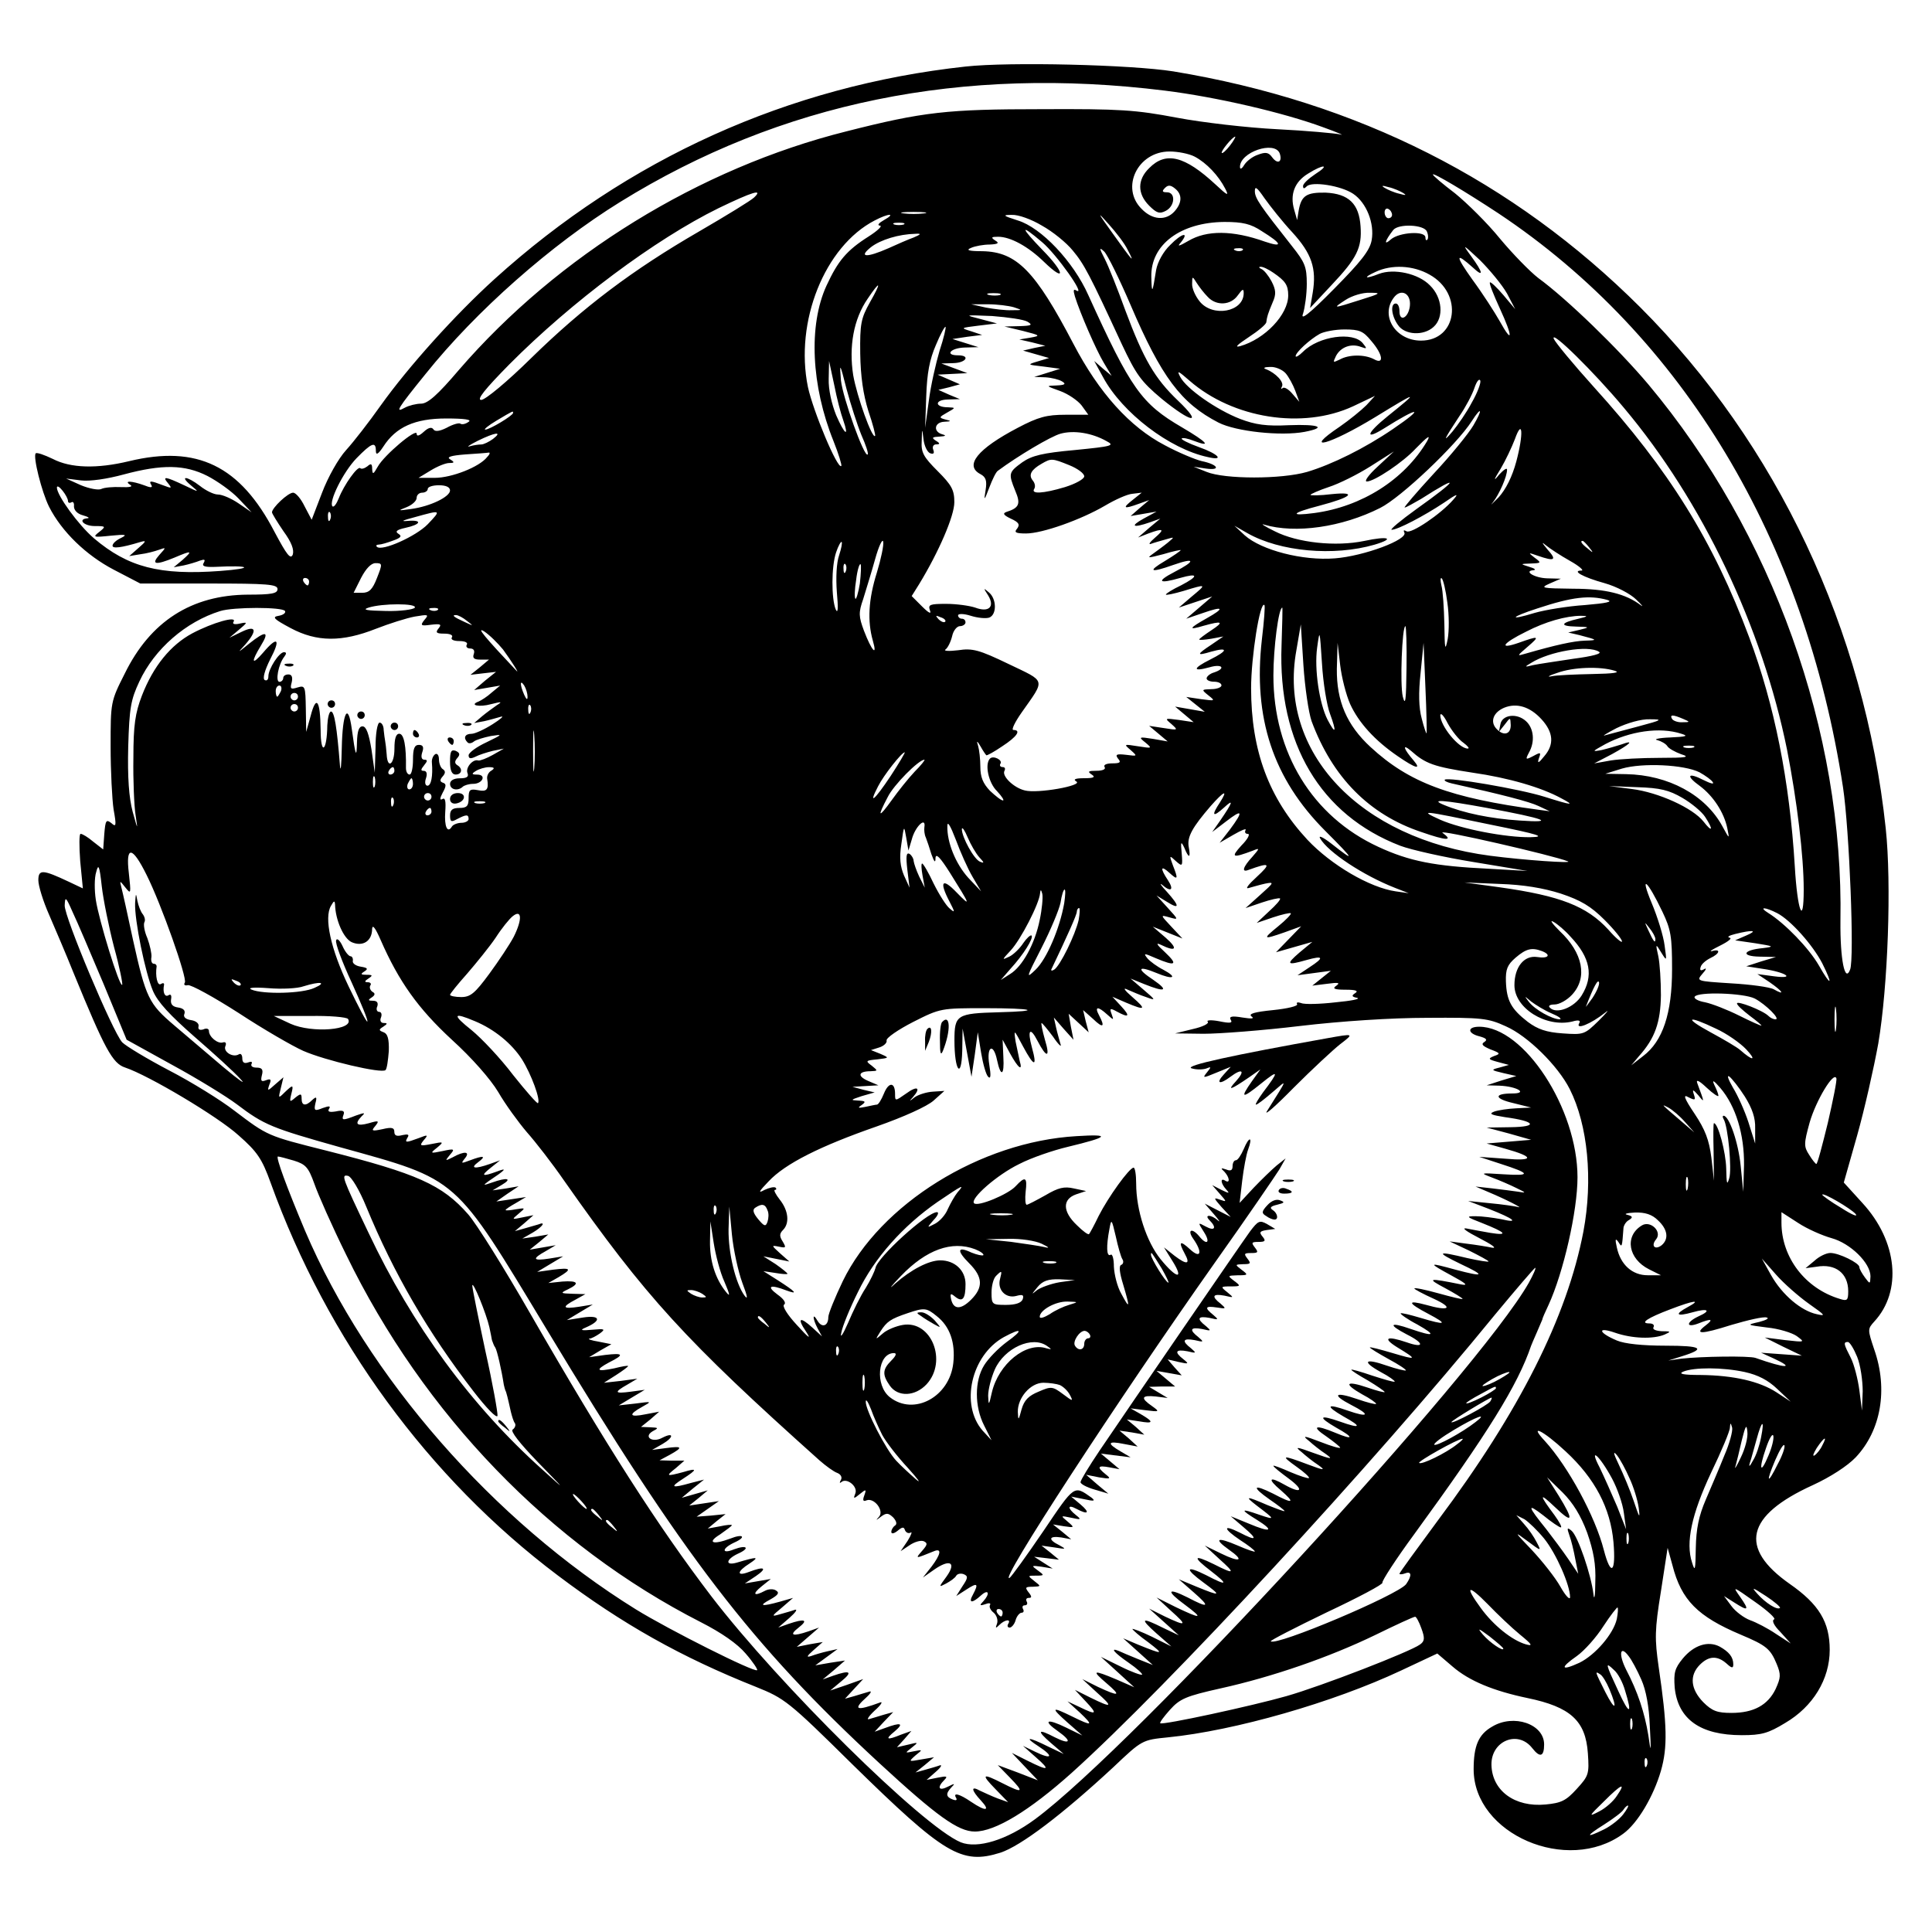 <?xml version="1.0" encoding="utf-8"?>
<!-- Generator: Adobe Illustrator 23.0.5, SVG Export Plug-In . SVG Version: 6.00 Build 0)  -->
<svg version="1.1" id="Capa_2" xmlns="http://www.w3.org/2000/svg" xmlns:xlink="http://www.w3.org/1999/xlink" x="0px" y="0px"
	 viewBox="0 0 900 900" style="enable-background:new 0 0 900 900;" xml:space="preserve">
<g transform="translate(0,512) scale(0.1,-0.1)">
	<path d="M4497.9,4810c-824.1-89.8-1573.9-428.5-2194.2-990c-183.1-165.9-400.8-407.7-530.4-589.1c-53.6-76-126.1-169.3-160.7-207.3
		c-36.3-39.7-84.7-126.1-112.3-198.7l-48.4-126.1l-32.8,62.2c-17.3,36.3-41.5,63.9-53.6,63.9c-24.2,0-98.5-70.8-98.5-91.6
		c0-5.2,24.2-44.9,53.6-88.1c38-51.8,50.1-86.4,43.2-108.8c-10.4-24.2-27.6-1.7-84.7,105.4c-160.7,309.3-361.1,406-677.3,330
		c-150.3-36.3-273-32.8-355.9,10.4c-39.7,19-74.3,31.1-79.5,25.9c-13.8-13.8,27.6-179.7,62.2-248.8
		c58.7-115.8,172.8-226.3,302.3-293.7l122.7-63.9h319.6c273,0,319.6-3.5,319.6-25.9c0-20.7-27.6-25.9-138.2-25.9
		c-262.6-1.7-454.4-124.4-573.6-368c-65.7-129.6-65.7-133-65.7-338.6c0-115.8,6.9-247.1,13.8-293.7c13.8-76,12.1-84.7-10.4-63.9
		c-24.2,19-27.6,12.1-32.8-50.1l-5.2-72.6l-46.6,36.3c-24.2,20.7-50.1,36.3-58.7,36.3c-6.9,0-6.9-57-1.7-127.8L386,981.5l-65.7,31.1
		c-120.9,57-141.7,58.7-141.7,6.9c0-25.9,22.5-98.5,50.1-160.7c27.6-63.9,79.5-184.9,114-271.2C487.9,233.4,524.2,166,583,147
		c108.8-36.3,431.9-228.1,528.7-316.2c86.4-76,108.8-108.8,148.6-219.4c264.3-732.5,736-1377,1337.2-1829.6
		c302.3-228.1,577-381.8,924.3-520c133-53.6,150.3-65.7,449.2-361.1c428.5-419.8,507.9-468.2,689.3-411.2
		c95,31.1,288.5,178,525.2,397.4c134.8,127.8,134.8,127.8,255.7,139.9c311,31.1,768.8,162.4,1085,311l169.3,79.5l70.8-60.5
		c77.7-67.4,191.8-114,349-146.9c200.4-41.5,271.2-105.4,281.6-257.4c6.9-96.8,3.5-105.4-51.8-165.9
		c-50.1-55.3-72.6-65.7-145.1-72.6c-143.4-13.8-248.8,63.9-252.2,183.1c-3.5,112.3,122.7,165.9,190,79.5
		c36.3-46.6,55.3-39.7,55.3,17.3c0,95-141.7,143.4-241.9,82.9c-63.9-36.3-86.4-89.8-86.4-198.7c0-302.3,437.1-490.7,696.3-300.6
		c67.4,48.4,141.7,174.5,176.2,293.7c31.1,108.8,29.4,212.5-10.4,482c-19,133-19,172.8,10.4,354.2l31.1,202.1l22.5-81.2
		c41.5-162.4,117.5-238.4,317.9-323.1c119.2-50.1,138.2-65.7,167.6-136.5c20.7-50.1,19-63.9-5.2-117.5
		c-36.3-74.3-101.9-110.6-205.6-110.6c-65.7,0-89.8,8.6-131.3,50.1c-58.7,60.5-65.7,124.4-15.5,174.5c41.5,41.5,81.2,43.2,124.4,5.2
		c24.2-22.5,31.1-22.5,31.1-3.5c0,34.6-20.7,58.7-63.9,82.9c-53.6,27.6-119.2,6.9-171-55.3c-38-46.6-43.2-65.7-38-136.5
		c15.5-146.9,119.2-221.1,312.7-221.1c91.6,0,122.7,8.6,202.1,57c129.6,76,207.3,203.9,207.3,340.4c0,129.6-50.1,212.5-186.6,307.5
		c-238.4,167.6-203.9,317.9,107.1,459.6c82.9,38,162.4,89.8,200.4,129.6c117.5,124.4,152,316.2,86.4,502.8
		c-31.1,93.3-31.1,95,0,129.6c131.3,141.7,108.8,374.9-55.3,552.9l-86.4,95l62.2,219.4c34.6,122.7,77.7,314.4,98.5,428.5
		c44.9,266.1,62.2,744.6,34.6,1002.1c-98.5,924.3-506.2,1789.9-1143.7,2427.4c-592.6,590.9-1316.5,957.1-2175.2,1098.8
		C5268.4,4818.7,4703.5,4832.5,4497.9,4810z M5427.4,4697.7c236.7-29.4,551.1-101.9,737.7-171c67.4-24.2,101.9-39.7,77.7-32.8
		c-24.2,5.2-155.5,17.3-293.7,24.2c-138.2,6.9-347.3,31.1-466.5,53.6c-191.8,36.3-264.3,41.5-630.6,39.7
		c-438.8,0-551.1-12.1-910.5-103.7c-682.4-171-1342.4-577-1803.7-1110.9c-98.5-115.8-145.1-157.2-176.2-157.2c-22.5,0-57-8.6-76-19
		c-46.6-25.9-36.3-6.9,96.8,157.2c235,293.7,585.7,603,907,801.6C3637.5,4642.5,4482.4,4815.2,5427.4,4697.7z M5729.7,4442
		c-17.3-22.5-34.6-38-38-34.6c-6.9,6.9,50.1,76,62.2,76C5757.4,4483.5,5747,4464.5,5729.7,4442z M5961.2,4405.8
		c13.8-39.7-8.6-53.6-34.6-19c-17.3,24.2-31.1,25.9-67.4,12.1c-25.9-8.6-53.6-31.1-63.9-48.4c-10.4-17.3-19-20.7-19-8.6
		C5774.7,4410.9,5937.1,4466.2,5961.2,4405.8z M5565.6,4390.2c55.3-29.4,110.6-88.1,141.7-148.6c19-36.3,12.1-34.6-44.9,19
		c-143.4,133-231.5,155.5-309.3,76c-55.3-53.6-55.3-119.2,0-174.5c34.6-34.6,48.4-39.7,77.7-24.2c43.2,22.5,46.6,86.4,5.2,86.4
		c-22.5,0-24.2,5.2-8.6,20.7c13.8,13.8,25.9,13.8,46.6-3.5c34.6-27.6,32.8-67.4-3.5-107.1c-39.7-43.2-101.9-39.7-152,12.1
		c-100.2,98.5-19,267.8,129.6,267.8C5486.1,4414.4,5539.7,4404,5565.6,4390.2z M6127.1,4309c-31.1-20.7-57-44.9-57-55.3
		c0-13.8,5.2-13.8,17.3-1.7c24.2,24.2,158.9,3.5,216-34.6c62.2-41.5,100.2-138.2,86.4-216c-8.6-48.4-50.1-100.2-174.5-226.3
		c-119.2-120.9-158.9-150.3-145.1-115.8c8.6,27.6,17.3,89.8,17.3,138.2c0,79.5-8.6,100.2-69.1,176.2
		c-148.6,188.3-172.8,222.9-172.8,255.7c0,25.9,10.4,17.3,44.9-32.8c25.9-36.3,82.9-108.8,129.6-158.9c89.8-98.5,114-167.6,95-281.6
		l-12.1-70.8l100.2,107.1c119.2,126.1,141.7,174.5,134.8,273c-6.9,105.4-55.3,152-162.4,157.2c-89.8,1.7-114-13.8-126.1-84.7
		l-6.9-43.2l-13.8,48.4c-20.7,70.8,1.7,129.6,63.9,167.6C6166.8,4357.4,6197.9,4353.9,6127.1,4309z M6980.6,4125.9
		c858.7-571.9,1428.8-1520.4,1605-2674.5c29.4-195.2,53.6-799.9,32.8-848.3c-24.2-63.9-46.6,48.4-44.9,226.3
		c15.5,882.8-316.2,1808.9-894.9,2500c-139.9,165.9-378.4,397.4-513.1,495.8c-38,29.4-117.5,110.6-178,183.1
		c-58.7,72.6-153.8,165.9-209,210.8c-57,43.2-103.7,82.9-103.7,88.1C6674.8,4317.6,6823.4,4229.5,6980.6,4125.9z M6536.6,4220.9
		c17.3-10.4,12.1-12.1-17.3-3.5c-24.2,5.2-55.3,19-69.1,27.6c-17.3,10.4-12.1,12.1,17.3,3.5
		C6491.6,4243.4,6522.7,4229.5,6536.6,4220.9z M3513.1,4200.2c-13.8-13.8-129.6-84.7-257.4-158.9
		c-307.5-178-537.3-350.7-780.9-589.1c-112.3-110.6-214.2-195.2-233.2-195.2c-22.5,0,15.5,48.4,131.3,165.9
		c290.3,292,679,582.2,974.4,727.4C3507.9,4227.8,3556.3,4241.6,3513.1,4200.2z M6484.7,4119c0-8.6-6.9-15.5-17.3-15.5
		c-8.6,0-17.3,12.1-17.3,27.6c0,13.8,8.6,20.7,17.3,15.5C6477.8,4141.4,6484.7,4129.3,6484.7,4119z M4304.4,4125.9
		c-27.6-3.5-69.1-3.5-95,0c-27.6,3.5-5.2,6.9,46.6,6.9C4307.9,4132.8,4330.3,4129.3,4304.4,4125.9z M5252.9,3956.6
		c36.3-69.1,24.2-55.3-70.8,77.7c-70.8,98.5-72.6,103.7-19,43.2C5197.6,4039.5,5239.1,3985.9,5252.9,3956.6z M4117.8,4094.8
		c-24.2-13.8-32.8-24.2-19-25.9c13.8,0-8.6-22.5-51.8-50.1c-103.7-65.7-143.4-114-197-229.8c-84.7-184.9-70.8-466.5,32.8-723.9
		c24.2-60.5,39.7-112.3,36.3-115.8c-17.3-17.3-131.3,255.7-155.5,368c-62.2,304.1,77.7,654.8,311,775.7
		C4140.3,4127.6,4176.6,4127.6,4117.8,4094.8z M4853.8,4068.9c50.1-27.6,114-79.5,143.4-115.8c53.6-63.9,79.5-114,228.1-435.4
		c67.4-143.4,89.8-174.5,186.6-255.7c139.9-114,193.5-120.9,76-8.6c-108.8,103.7-160.7,193.5-245.3,419.8
		c-36.3,100.2-79.5,209-96.8,241.9c-25.9,50.1-25.9,55.3-1.7,32.8c15.5-15.5,70.8-127.8,122.7-248.8
		c143.4-335.2,235-457.8,409.5-547.7c81.2-41.5,290.3-63.9,400.8-43.2c107.1,20.7,67.4,36.3-72.6,31.1
		c-103.7-5.2-155.5,1.7-228.1,29.4c-110.6,43.2-248.8,139.9-278.2,195.2c-17.3,32.8-10.4,29.4,43.2-17.3
		c202.1-176.2,526.9-228.1,761.9-119.2l101.9,48.4l-39.7-43.2c-24.2-24.2-79.5-69.1-124.4-100.2c-179.7-120.9-46.6-84.7,165.9,44.9
		c200.4,122.7,207.3,124.4,57,3.5c-98.5-79.5-108.8-114-17.3-57c164.1,103.7,195.2,101.9,43.2-1.7
		c-131.3-89.8-285.1-165.9-400.8-200.4c-119.2-34.6-383.5-34.6-468.2,0l-60.5,24.2l57-8.6c72.6-10.4,57,19-19,34.6
		c-29.4,6.9-108.8,39.7-172.8,74.3c-162.4,84.7-305.8,243.6-425,471.7c-178,340.4-264.3,428.5-423.3,431.9
		c-65.7,0-79.5,5.2-53.6,15.5c19,8.6,58.7,15.5,86.4,15.5c39.7,1.7,46.6,6.9,25.9,19c-20.7,13.8-19,17.3,13.8,17.3
		c57,0,139.9-44.9,214.2-117.5c101.9-98.5,96.8-50.1-6.9,55.3c-105.4,108.8-107.1,126.1-1.7,36.3c65.7-55.3,205.6-252.2,158.9-224.6
		c-13.8,8.6-15.5,1.7-6.9-27.6c24.2-77.7,98.5-248.8,134.8-309.3l36.3-60.5l-41.5,34.6l-39.7,34.6l41.5-76
		c89.8-165.9,309.3-333.4,487.2-371.5c79.5-19,51.8,13.8-41.5,46.6c-48.4,17.3-84.7,36.3-79.5,39.7c3.5,5.2,29.4,0,55.3-10.4
		c86.4-32.8,63.9-6.9-53.6,62.2c-190,110.6-238.4,179.7-437.1,616.8c-69.1,155.5-219.4,314.4-328.3,347.3
		c-70.8,22.5-72.6,25.9-27.6,25.9C4743.2,4120.7,4805.4,4098.2,4853.8,4068.9z M4209.4,4074c-12.1-3.5-32.8-3.5-43.2,0
		c-12.1,5.2-3.5,8.6,20.7,8.6S4219.7,4079.2,4209.4,4074z M5878.3,4042.9c95-58.7,100.2-77.7,13.8-48.4
		c-150.3,53.6-271.2,53.6-355.9,3.5c-44.9-25.9-53.6-27.6-36.3-8.6c43.2,53.6,5.2,44.9-48.4-10.4c-32.8-31.1-58.7-79.5-65.7-115.8
		c-17.3-110.6-20.7-115.8-22.5-32.8c-3.5,150.3,136.5,254,340.4,255.7C5788.5,4086.1,5826.5,4077.5,5878.3,4042.9z M6647.1,4041.2
		c6.9-15.5,6.9-32.8,1.7-38s-8.6,0-8.6,10.4c0,32.8-122.7,24.2-160.7-8.6c-34.6-31.1-29.4-8.6,10.4,43.2
		C6514.1,4079.2,6635,4074,6647.1,4041.2z M4256,4013.6c-24.2-8.6-76-31.1-117.5-50.1c-101.9-44.9-141.7-43.2-81.2,5.2
		c44.9,34.6,129.6,60.5,207.3,62.2C4292.3,4032.6,4292.3,4029.1,4256,4013.6z M7020.3,3752.7l38-72.6l-55.3,65.7
		c-31.1,36.3-58.7,62.2-62.2,58.7c-5.2-3.5,17.3-58.7,46.6-122.7c60.5-131.3,60.5-169.3-1.7-57c-22.5,39.7-77.7,126.1-126.1,191.8
		c-81.2,114-81.2,131.3,1.7,57c51.8-48.4,48.4-24.2-8.6,53.6c-43.2,58.7-39.7,57,41.5-19C6940.8,3861.5,6997.9,3792.4,7020.3,3752.7
		z M5788.5,3954.8c-5.2-5.2-20.7-6.9-32.8-1.7c-13.8,5.2-8.6,10.4,10.4,10.4C5785,3965.2,5795.4,3960,5788.5,3954.8z M5931.9,3849.4
		c55.3-38,69.1-57,69.1-105.4c0-89.8-108.8-203.9-224.6-236.7c-27.6-6.9-12.1,6.9,39.7,41.5c44.9,29.4,82.9,60.5,82.9,70.8
		c3.5,25.9,6.9,38,29.4,91.6c17.3,38,15.5,58.7-5.2,98.5c-13.8,25.9-34.6,51.8-46.6,57c-12.1,5.2-13.8,10.4-5.2,10.4
		C5881.8,3878.8,5909.4,3865,5931.9,3849.4z M6659.2,3840.8c158.9-88.1,129.6-307.5-39.7-307.5c-117.5,0-190,114-127.8,198.7
		c32.8,46.6,82.9,22.5,76-38c-6.9-55.3-48.4-76-48.4-24.2c0,20.7-6.9,36.3-17.3,36.3c-25.9,0-20.7-57,10.4-100.2
		c31.1-46.6,119.2-51.8,165.9-8.6c48.4,43.2,41.5,136.5-17.3,193.5c-53.6,55.3-167.6,79.5-236.7,53.6c-65.7-25.9-77.7-19-17.3,8.6
		C6483,3889.2,6583.2,3884,6659.2,3840.8z M5626.1,3737.1c39.7-43.2,107.1-39.7,139.9,6.9c22.5,31.1,27.6,32.8,27.6,10.4
		c0-88.1-145.1-114-205.6-38c-20.7,25.9-36.3,62.2-34.6,82.9c0,34.6,1.7,34.6,20.7,3.5C5586.3,3783.8,5608.8,3754.4,5626.1,3737.1z
		 M4052.2,3711.2c-41.5-74.3-46.6-100.2-44.9-238.4c1.7-107.1,13.8-190,38-267.8c20.7-60.5,34.6-114,31.1-115.8
		c-13.8-13.8-84.7,184.9-101.9,283.3c-20.7,133,1.7,260.9,67.4,355.9C4102.3,3818.3,4107.4,3808,4052.2,3711.2z M4658.6,3745.8
		c-12.1-3.5-36.3-3.5-51.8,0c-17.3,5.2-6.9,8.6,20.7,8.6C4656.8,3754.4,4668.9,3751,4658.6,3745.8z M6337.9,3723.3
		c-129.6-41.5-133-41.5-69.1,0c29.4,19,79.5,34.6,112.3,32.8C6436.4,3756.2,6432.9,3752.7,6337.9,3723.3z M4722.5,3688.8
		c41.5-13.8,41.5-13.8-8.6-13.8c-27.6-1.7-82.9,5.2-120.9,12.1l-69.1,15.5h77.7C4644.8,3702.6,4698.3,3695.7,4722.5,3688.8z
		 M4786.4,3621.4c25.9-15.5,19-19-38-20.7l-69.1-1.7l86.4-20.7c81.2-20.7,82.9-22.5,34.6-31.1l-51.8-8.6l60.5-13.8l60.5-15.5
		l-51.8-10.4l-51.8-12.1l60.5-17.3l60.5-17.3l-51.8-15.5c-51.8-15.5-50.1-15.5,25.9-24.2l77.7-10.4l-60.5-19l-60.5-19l51.8-1.7
		c29.4-1.7,63.9-10.4,77.7-19c20.7-12.1,13.8-17.3-25.9-19c-50.1-1.7-50.1-1.7,17.3-25.9c38-13.8,82.9-44.9,100.2-67.4l31.1-43.2
		h-107.1c-86.4,0-126.1-10.4-221.1-60.5c-188.3-98.5-250.5-176.2-174.5-216c25.9-13.8,31.1-31.1,24.2-74.3
		c-8.6-51.8-6.9-51.8,17.3,12.1c13.8,36.3,31.1,72.6,39.7,77.7c93.3,69.1,247.1,160.7,292,172.8c62.2,17.3,146.9,3.5,214.2-34.6
		c39.7-20.7,27.6-24.2-146.9-41.5c-152-13.8-200.4-25.9-245.3-57c-63.9-46.6-65.7-51.8-32.8-133c25.9-60.5,19-79.5-41.5-98.5
		c-19-6.9-12.1-15.5,20.7-31.1c38-17.3,43.2-27.6,29.4-46.6c-15.5-17.3-6.9-22.5,41.5-22.5c76,0,255.7,63.9,368,129.6
		c46.6,27.6,103.7,53.6,127.8,55.3l43.2,5.2l-43.2-34.6c-48.4-38-41.5-43.2,29.4-17.3l48.4,17.3l-43.2-36.3l-43.2-38l60.5,10.4
		l60.5,10.4l-60.5-32.8c-65.7-36.3-50.1-44.9,29.4-17.3l48.4,17.3l-51.8-43.2l-51.8-44.9l48.4,19c70.8,25.9,77.7,20.7,29.4-20.7
		c-24.2-20.7-31.1-32.8-17.3-27.6c13.8,5.2,44.9,13.8,69.1,20.7c41.5,12.1,41.5,12.1,8.6-15.5c-19-15.5-50.1-38-69.1-51.8
		c-29.4-20.7-24.2-20.7,48.4-1.7c44.9,13.8,81.2,20.7,81.2,19c0-3.5-32.8-25.9-72.6-50.1c-84.7-50.1-69.1-57,38-19
		c103.7,36.3,105.4,19,5.2-32.8c-86.4-44.9-74.3-57,27.6-27.6c84.7,24.2,86.4,8.6,3.5-34.6c-39.7-19-70.8-38-70.8-43.2
		c0-3.5,36.3,3.5,82.9,17.3c107.1,32.8,108.8,32.8,38-25.9l-60.5-51.8l77.7,25.9l77.7,25.9l-60.5-51.8l-60.5-51.8l76,25.9
		c98.5,34.6,105.4,24.2,19-24.2c-82.9-46.6-88.1-57-13.8-34.6c86.4,24.2,96.8,19,36.3-20.7c-31.1-20.7-57-39.7-57-43.2
		s25.9-1.7,57,3.5l55.3,10.4l-55.3-38c-70.8-46.6-70.8-53.6-1.7-32.8c81.2,22.5,79.5,5.2-3.5-36.3c-82.9-41.5-84.7-58.7-3.5-36.3
		c58.7,17.3,77.7-5.2,20.7-24.2c-19-5.2-34.6-19-34.6-27.6c0-8.6,15.5-15.5,34.6-15.5s34.6-6.9,34.6-17.3c0-8.6-20.7-17.3-46.6-17.3
		c-46.6-1.7-48.4-1.7-13.8-29.4c32.8-25.9,31.1-25.9-34.6-17.3l-69.1,10.4l43.2-34.6l43.2-34.6l-69.1,12.1l-69.1,12.1l43.2-36.3
		l43.2-36.3l-69.1,10.4c-65.7,8.6-67.4,8.6-34.6-19c32.8-29.4,31.1-29.4-34.6-19l-69.1,10.4l43.2-36.3l43.2-36.3l-69.1,12.1
		c-65.7,10.4-67.4,8.6-34.6-17.3c32.8-27.6,31.1-27.6-34.6-17.3c-65.7,10.4-67.4,10.4-34.6-17.3c32.8-29.4,32.8-29.4-20.7-22.5
		c-44.9,5.2-51.8,1.7-38-17.3c15.5-17.3,10.4-22.5-25.9-22.5c-27.6,0-43.2-6.9-36.3-17.3s-10.4-17.3-38-17.3
		c-38,0-43.2-3.5-22.5-17.3c19-12.1,10.4-17.3-34.6-17.3c-41.5,0-53.6-5.2-36.3-15.5c31.1-19-181.4-57-240.1-41.5
		c-51.8,12.1-108.8,67.4-95,91.6c5.2,10.4,1.7,17.3-8.6,17.3c-10.4,0-15.5,6.9-10.4,15.5c12.1,17.3-32.8,39.7-48.4,24.2
		c-25.9-25.9-6.9-114,32.8-152c22.5-24.2,34.6-43.2,27.6-43.2c-8.6,0-34.6,20.7-60.5,44.9c-32.8,34.6-44.9,63.9-44.9,112.3
		c0,34.6-5.2,79.5-10.4,96.8c-8.6,25.9-5.2,25.9,12.1-3.5c10.4-19,22.5-36.3,25.9-39.7c1.7-3.5,36.3,15.5,74.3,41.5
		c69.1,44.9,89.8,76,51.8,76c-10.4,0,6.9,36.3,39.7,82.9c110.6,157.2,114,139.9-62.2,224.6c-136.5,65.7-167.6,74.3-235,63.9
		c-43.2-5.2-69.1-3.5-58.7,3.5s24.2,34.6,31.1,62.2c5.2,25.9,22.5,46.6,36.3,46.6c13.8,0,25.9,8.6,25.9,17.3
		c0,10.4-6.9,17.3-17.3,17.3c-8.6,0-17.3,6.9-17.3,15.5s25.9,8.6,58.7-1.7c32.8-10.4,70.8-13.8,86.4-8.6
		c36.3,13.8,34.6,88.1-1.7,117.5c-25.9,22.5-25.9,20.7-3.5-13.8c32.8-53.6,3.5-81.2-60.5-57c-25.9,8.6-86.4,17.3-134.8,17.3
		c-76,0-84.7-3.5-76-29.4c8.6-20.7-5.2-13.8-36.3,17.3l-48.4,48.4l34.6,55.3c91.6,150.3,164.1,317.9,164.1,381.8
		c0,57-12.1,79.5-77.7,145.1c-65.7,65.7-77.7,86.4-74.3,139.9c1.7,62.2,1.7,62.2,8.6,6.9c3.5-29.4,17.3-58.7,31.1-63.9
		c15.5-5.2,20.7,0,13.8,17.3c-5.2,13.8,1.7,24.2,13.8,24.2c19,0,19,5.2-1.7,17.3c-20.7,13.8-17.3,17.3,17.3,19
		c29.4,1.7,32.8,5.2,13.8,10.4c-44.9,12.1-38,57,8.6,58.7c32.8,1.7,34.6,3.5,5.2,10.4c-31.1,8.6-31.1,10.4,8.6,32.8
		c39.7,22.5,39.7,22.5,3.5,24.2c-62.2,0-63.9,34.6-1.7,36.3l57,1.7l-50.1,20.7l-50.1,22.5l50.1,12.1l50.1,13.8l-51.8,22.5
		l-51.8,22.5l69.1,3.5l69.1,3.5l-60.5,22.5l-60.5,22.5l57,1.7c58.7,1.7,79.5,36.3,20.7,36.3c-63.9,0-34.6,34.6,31.1,36.3l63.9,1.7
		l-60.5,19l-60.5,19l69.1,10.4l69.1,8.6l-51.8,17.3c-50.1,15.5-48.4,15.5,34.6,25.9l86.4,10.4l-77.7,20.7c-76,19-74.3,19,55.3,13.8
		C4694.9,3642.1,4769.1,3631.8,4786.4,3621.4z M4377,3486.6c-17.3-58.7-41.5-164.1-50.1-233.2l-17.3-126.1l5.2,146.9
		c3.5,107.1,15.5,171,44.9,238.4c20.7,50.1,41.5,88.1,44.9,84.7C4408.1,3595.5,4396,3543.6,4377,3486.6z M6388,3531.6
		c55.3-63.9,60.5-112.3,12.1-84.7c-43.2,22.5-115.8,22.5-158.9-1.7c-32.8-15.5-32.8-15.5-17.3,17.3c22.5,41.5,70.8,58.7,115.8,41.5
		c29.4-10.4,29.4-8.6,8.6,17.3c-44.9,55.3-205.6,32.8-278.2-39.7c-19-19-34.6-27.6-34.6-20.7c0,17.3,65.7,77.7,112.3,103.7
		c19,10.4,70.8,20.7,115.8,20.7C6332.7,3585.1,6350,3578.2,6388,3531.6z M7564.5,3220.6c366.3-435.4,644.4-1021.1,760.2-1592.9
		c46.6-238.4,77.7-495.8,77.7-651.3c0-176.2-29.4-100.2-41.5,107.1c-24.2,400.8-95,753.3-212.5,1067.7
		c-167.6,449.2-373.2,779.2-723.9,1166.2c-95,105.4-178,205.6-186.6,224.6C7222.5,3586.8,7426.3,3386.4,7564.5,3220.6z
		 M3927.8,3163.6c29.4-84.7,6.9-69.1-32.8,22.5c-20.7,51.8-36.3,119.2-34.6,169.3l1.7,82.9l24.2-112.3
		C3898.4,3263.8,3917.4,3191.2,3927.8,3163.6z M4012.4,3094.4c20.7-46.6,34.6-88.1,29.4-91.6c-15.5-15.5-115.8,264.3-124.4,345.5
		c-6.9,84.7-5.2,82.9,25.9-39.7C3962.3,3237.8,3993.4,3141.1,4012.4,3094.4z M5988.9,3381.2c13.8-15.5,34.6-53.6,44.9-81.2l19-51.8
		l-32.8,38c-17.3,20.7-38,32.8-44.9,25.9c-8.6-6.9-8.6-3.5-3.5,6.9c12.1,20.7-29.4,63.9-74.3,81.2c-15.5,5.2-6.9,10.4,19,10.4
		C5940.5,3412.3,5973.3,3398.5,5988.9,3381.2z M6856.2,3244.8c-24.2-46.6-65.7-105.4-89.8-134.8c-50.1-58.7-38-34.6,32.8,72.6
		c27.6,39.7,58.7,98.5,69.1,129.6c10.4,31.1,22.5,46.6,27.6,34.6C6899.4,3336.3,6882.1,3289.7,6856.2,3244.8z M2390.1,3196.4
		c0-12.1-108.8-77.7-129.6-77.7c-8.6,0,13.8,19,51.8,41.5C2393.6,3208.5,2390.1,3206.7,2390.1,3196.4z M6863.1,3137.6
		c-22.5-38-105.4-139.9-184.9-224.6c-79.5-86.4-139.9-157.2-134.8-157.2c6.9,0,39.7,19,76,39.7c186.6,119.2,176.2,93.3-20.7-46.6
		c-74.3-53.6-126.1-96.8-115.8-96.8c27.6,0,150.3,63.9,243.6,126.1c62.2,43.2,70.8,44.9,43.2,13.8c-58.7-67.4-197-160.7-217.7-146.9
		c-12.1,6.9-15.5,5.2-10.4-5.2c20.7-32.8-188.3-110.6-323.1-120.9c-150.3-12.1-342.1,38-419.8,107.1l-48.4,44.9l60.5-34.6
		c152-86.4,402.5-108.8,592.6-53.6c98.5,29.4,63.9,41.5-48.4,17.3c-133-27.6-311-8.6-416.4,44.9c-46.6,22.5-69.1,38-50.1,31.1
		c146.9-43.2,362.8-12.1,540.8,77.7c96.8,48.4,355.9,293.7,426.7,404.3C6902.8,3230.9,6908,3213.7,6863.1,3137.6z M2182.8,3154.9
		c-13.8-10.4-31.1-13.8-38-8.6c-6.9,5.2-36.3-3.5-63.9-19c-34.6-17.3-55.3-19-62.2-6.9c-8.6,12.1-24.2,6.9-44.9-12.1
		c-20.7-19-32.8-22.5-32.8-8.6c0,27.6-152-100.2-181.4-153.8c-20.7-36.3-24.2-38-25.9-10.4c0,24.2-5.2,27.6-22.5,12.1
		c-13.8-10.4-27.6-13.8-32.8-8.6c-12.1,12.1-76-77.7-100.2-139.9c-10.4-25.9-22.5-43.2-29.4-38c-19,20.7,50.1,160.7,112.3,224.6
		c69.1,70.8,89.8,79.5,89.8,34.6c0-22.5,10.4-17.3,34.6,19c58.7,91.6,146.9,131.3,293.7,131.3
		C2163.8,3170.5,2200.1,3165.3,2182.8,3154.9z M7063.5,2970.1c-19-70.8-48.4-129.6-82.9-167.6c-31.1-31.1-41.5-41.5-25.9-22.5
		c29.4,38,65.7,119.2,65.7,152c0,10.4-15.5,0-36.3-22.5c-27.6-34.6-27.6-27.6,6.9,27.6c22.5,38,51.8,100.2,65.7,136.5
		C7092.9,3175.7,7098.1,3099.6,7063.5,2970.1z M2296.8,3075.4c-19-13.8-43.2-25.9-55.3-25.9s-36.3-3.5-53.6-8.6
		c-17.3-5.2,0,6.9,38,25.9C2307.2,3106.5,2343.5,3111.7,2296.8,3075.4z M6647.1,3063.4c-105.4-178-304.1-304.1-525.2-333.4
		c-117.5-15.5-107.1,0,25.9,34.6c150.3,39.7,176.2,65.7,57,53.6c-55.3-6.9-100.2-6.9-100.2-3.5c0,3.5,38,20.7,84.7,36.3
		c48.4,15.5,134.8,58.7,195.2,96.8l108.8,69.1l-76-70.8c-41.5-38-63.9-69.1-50.1-69.1c34.6,0,169.3,89.8,228.1,153.8
		C6648.9,3085.8,6667.9,3099.6,6647.1,3063.4z M2269.2,2990.8c-36.3-46.6-165.9-96.8-243.6-96.8h-76l57,34.6
		c31.1,19,69.1,34.6,86.4,34.6c24.2,0,25.9,3.5,3.5,17.3c-17.3,10.4,3.5,17.3,69.1,22.5c51.8,3.5,101.9,6.9,110.6,8.6
		C2284.7,3013.2,2281.3,3002.9,2269.2,2990.8z M4981.7,2952.8c38-15.5,69.1-38,69.1-51.8c0-12.1-39.7-34.6-89.8-50.1
		c-103.7-31.1-158.9-32.8-143.4-8.6c6.9,10.4,3.5,27.6-6.9,39.7c-20.7,25.9-6.9,50.1,41.5,77.7
		C4897,2985.6,4900.5,2985.6,4981.7,2952.8z M966.5,2902.7c46.6-24.2,112.3-70.8,145.1-105.4l60.5-63.9l-60.5,41.5
		c-32.8,22.5-76,41.5-96.8,41.5c-19,0-57,19-82.9,39.7c-60.5,46.6-98.5,50.1-43.2,3.5c41.5-34.6,41.5-34.6-31.1,0
		c-88.1,41.5-103.7,43.2-74.3,8.6c19-24.2,17.3-24.2-24.2-8.6c-58.7,22.5-67.4,22.5-53.6,0c6.9-12.1-5.2-12.1-34.6,0
		c-57,20.7-96.8,22.5-63.9,1.7c13.8-8.6-3.5-12.1-43.2-10.4c-36.3,1.7-77.7-1.7-91.6-8.6c-13.8-6.9-57,1.7-95,17.3l-69.1,31.1
		l69.1-8.6c41.5-5.2,122.7,6.9,198.7,27.6C755.7,2958,861.1,2956.2,966.5,2902.7z M316.9,2785.2c0-6.9,6.9-10.4,15.5-5.2
		c8.6,5.2,13.8-3.5,12.1-19c0-17.3,15.5-34.6,41.5-41.5c24.2-6.9,32.8-12.1,22.5-13.8c-48.4-3.5-19-36.3,32.8-36.3
		s53.6-1.7,20.7-27.6c-31.1-24.2-27.6-25.9,53.6-17.3c70.8,6.9,79.5,5.2,48.4-10.4c-22.5-10.4-39.7-25.9-39.7-36.3
		c0-13.8,38-10.4,129.6,17.3c29.4,8.6,27.6,3.5-8.6-27.6l-43.2-38l51.8,8.6c29.4,3.5,67.4,13.8,86.4,20.7
		c34.6,12.1,34.6,12.1,1.7-24.2c-39.7-44.9-17.3-48.4,70.8-12.1c81.2,34.6,86.4,32.8,38-10.4l-41.5-34.6l46.6,8.6
		c24.2,5.2,58.7,15.5,76,22.5c20.7,6.9,25.9,5.2,17.3-10.4c-10.4-15.5,3.5-20.7,51.8-19c167.6,8.6,186.6-6.9,24.2-19
		c-281.6-20.7-428.5,17.3-587.4,152c-72.6,62.2-172.8,200.4-172.8,236.7C266.8,2871.6,316.9,2807.7,316.9,2785.2z M2096.4,2835.3
		c0-29.4-91.6-74.3-181.4-86.4c-62.2-8.6-63.9-8.6-20.7,8.6c25.9,10.4,46.6,29.4,46.6,43.2c0,13.8,12.1,24.2,25.9,24.2
		c13.8,0,25.9,8.6,25.9,17.3c0,10.4,24.2,17.3,51.8,17.3C2077.4,2859.5,2096.4,2850.8,2096.4,2835.3z M1538.4,2700.5
		c-5.2-13.8-10.4-8.6-10.4,10.4c-1.7,19,3.5,29.4,8.6,22.5C1541.8,2728.2,1543.6,2712.6,1538.4,2700.5z M1992.8,2678.1
		c-55.3-57-214.2-127.8-236.7-105.4c-6.9,5.2-1.7,10.4,8.6,10.4c10.4,0,39.7,8.6,67.4,19c34.6,12.1,41.5,20.7,24.2,31.1
		c-17.3,10.4-8.6,19,31.1,27.6c72.6,15.5,82.9,38,13.8,32.8c-38-3.5-27.6,1.7,31.1,17.3C2056.7,2745.5,2056.7,2745.5,1992.8,2678.1z
		 M4085,2453.5c-39.7-126.1-44.9-226.3-19-317.9c22.5-77.7-5.2-48.4-41.5,46.6c-24.2,65.7-25.9,82.9-3.5,146.9
		c12.1,39.7,38,122.7,55.3,184.9c17.3,62.2,34.6,98.5,38,82.9C4117.8,2581.3,4104,2515.7,4085,2453.5z M3908.8,2533
		c-12.1-34.6-15.5-103.7-10.4-171c6.9-74.3,5.2-103.7-5.2-81.2c-20.7,50.1-20.7,200.4,1.7,266.1c10.4,31.1,22.5,51.8,25.9,48.4
		C3924.3,2591.7,3919.1,2564.1,3908.8,2533z M7314,2507c43.2-24.2,65.7-44.9,53.6-44.9c-48.4,0,6.9-31.1,107.1-58.7
		c55.3-15.5,120.9-50.1,146.9-76c27.6-25.9,36.3-38,20.7-25.9c-69.1,51.8-162.4,76-314.4,76c-146.9,1.7-155.5,3.5-108.8,24.2
		l51.8,22.5l-63.9,1.7c-58.7,1.7-112.3,34.6-62.2,38c12.1,1.7,3.5,8.6-20.7,15.5c-43.2,13.8-43.2,13.8,6.9,15.5
		c50.1,1.7,50.1,3.5,17.3,27.6c-31.1,24.2-29.4,24.2,15.5,8.6c79.5-27.6,89.8-20.7,44.9,29.4c-25.9,31.1-29.4,38-6.9,19
		C7220.7,2564.1,7270.8,2531.2,7314,2507z M7402.1,2571c22.5-27.6,20.7-29.4-5.2-6.9c-29.4,22.5-38,36.3-24.2,36.3
		C7376.2,2600.3,7390,2586.5,7402.1,2571z M1756.1,2427.6c-20.7-53.6-36.3-69.1-69.1-69.1h-39.7l34.6,69.1
		c22.5,43.2,46.6,69.1,67.4,69.1C1782,2496.7,1782,2493.2,1756.1,2427.6z M3939.9,2458.7c-5.2-13.8-10.4-8.6-10.4,10.4
		c-1.7,19,3.5,29.4,8.6,22.5C3943.3,2486.3,3945,2470.8,3939.9,2458.7z M4005.5,2401.6c-6.9-43.2-17.3-76-20.7-70.8
		c-5.2,5.2-3.5,44.9,3.5,88.1c5.2,44.9,15.5,77.7,20.7,72.6C4012.4,2486.3,4010.7,2446.6,4005.5,2401.6z M1439.9,2410.3
		c0-8.6-3.5-17.3-6.9-17.3c-5.2,0-13.8,8.6-19,17.3c-5.2,10.4-1.7,17.3,6.9,17.3C1431.3,2427.6,1439.9,2420.7,1439.9,2410.3z
		 M6742.2,2313.5c8.6-57,8.6-133,1.7-171c-12.1-58.7-13.8-48.4-15.5,69.1c-1.7,76-6.9,157.2-13.8,181.4c-5.2,24.2-5.2,38,1.7,32.8
		C6723.2,2418.9,6735.3,2368.8,6742.2,2313.5z M7486.8,2325.6c29.4-8.6-1.7-15.5-103.7-24.2c-81.2-5.2-184.9-22.5-233.2-36.3
		c-124.4-38-115.8-20.7,12.1,20.7C7324.4,2339.5,7403.9,2348.1,7486.8,2325.6z M1932.3,2289.3c-5.2-8.6-67.4-17.3-134.8-15.5
		c-88.1,1.7-112.3,5.2-81.2,15.5C1780.3,2310.1,1944.4,2310.1,1932.3,2289.3z M5878.3,2140.8c-41.5-364.5,51.8-647.9,295.4-891.5
		c138.2-138.2,141.7-148.6,27.6-58.7c-38,29.4-60.5,39.7-51.8,24.2c36.3-63.9,200.4-172.8,350.7-231.5l62.2-24.2l-60.5,8.6
		c-120.9,17.3-300.6,122.7-411.2,240.1c-179.7,193.5-262.6,414.6-262.6,706.6c0,145.1,41.5,407.7,62.2,387
		C5893.9,2298,5888.7,2227.2,5878.3,2140.8z M1327.6,2273.8c5.2-8.6-8.6-19-29.4-22.5c-32.8-5.2-22.5-15.5,55.3-57
		c122.7-65.7,240.1-65.7,397.4-3.5c62.2,24.2,143.4,50.1,181.4,57c62.2,10.4,67.4,10.4,44.9-15.5c-20.7-25.9-17.3-29.4,31.1-22.5
		c44.9,5.2,50.1,1.7,34.6-17.3c-15.5-19-10.4-24.2,25.9-24.2c27.6,0,43.2-6.9,36.3-17.3c-6.9-10.4,8.6-17.3,34.6-17.3
		s41.5-6.9,34.6-17.3c-5.2-8.6,1.7-17.3,15.5-17.3c17.3,0,22.5-10.4,17.3-25.9c-6.9-19,1.7-25.9,29.4-25.9h41.5l-43.2-36.3
		l-43.2-34.6l58.7,6.9l60.5,6.9l-51.8-41.5l-50.1-43.2l60.5,10.4l60.5,10.4l-39.7-32.8c-20.7-19-48.4-36.3-60.5-41.5
		c-46.6-17.3,3.5-27.6,58.7-12.1c48.4,12.1,53.6,12.1,25.9-5.2c-17.3-12.1-48.4-34.6-69.1-51.8l-36.3-31.1l46.6,8.6
		c24.2,5.2,58.7,15.5,77.7,20.7c17.3,5.2,0-10.4-38-34.6c-38-24.2-82.9-44.9-98.5-44.9c-31.1,0-39.7-19-19-39.7
		c5.2-6.9,19-5.2,29.4,3.5c10.4,8.6,46.6,19,79.5,25.9c57,8.6,57,8.6-20.7-29.4c-44.9-20.7-82.9-48.4-82.9-60.5
		c0-15.5,8.6-17.3,31.1-6.9c15.5,8.6,53.6,20.7,81.2,27.6l51.8,10.4l-51.8-29.4c-27.6-15.5-58.7-27.6-67.4-25.9
		c-24.2,8.6-60.5-32.8-50.1-58.7c6.9-17.3-3.5-24.2-36.3-24.2c-27.6,0-44.9-10.4-44.9-25.9c0-27.6,36.3-34.6,58.7-13.8
		c6.9,6.9,29.4,13.8,48.4,13.8c44.9,0,63.9,43.2,19,43.2c-25.9,0-27.6,3.5-5.2,17.3c13.8,8.6,41.5,17.3,60.5,17.3
		c25.9,0,27.6-5.2,12.1-15.5c-13.8-6.9-22.5-24.2-20.7-38c8.6-51.8-1.7-62.2-43.2-53.6c-38,6.9-43.2,1.7-43.2-38
		c0-36.3-8.6-44.9-43.2-44.9c-31.1,0-43.2-8.6-43.2-34.6c0-29.4,5.2-32.8,32.8-17.3c43.2,22.5,53.6,22.5,53.6,0
		c0-8.6-15.5-17.3-32.8-17.3c-19,0-39.7-8.6-44.9-17.3c-20.7-34.6-36.3,0-31.1,69.1c3.5,48.4,0,67.4-13.8,58.7
		c-12.1-6.9-12.1,3.5,1.7,29.4c17.3,31.1,17.3,41.5,1.7,46.6c-15.5,5.2-15.5,13.8-1.7,29.4c13.8,15.5,13.8,25.9,0,34.6
		c-8.6,5.2-17.3,25.9-17.3,44.9c0,20.7-8.6,29.4-17.3,24.2c-10.4-6.9-17.3-24.2-15.5-39.7c5.2-62.2-3.5-107.1-20.7-107.1
		c-10.4,0-13.8,15.5-6.9,34.6c6.9,20.7,3.5,34.6-10.4,34.6c-15.5,0-13.8,6.9,1.7,25.9c15.5,19,17.3,25.9,1.7,25.9
		c-13.8,0-17.3,13.8-10.4,34.6c8.6,24.2,3.5,34.6-15.5,34.6c-20.7,0-27.6-17.3-27.6-69.1c0-38-6.9-69.1-15.5-69.1
		c-10.4,0-17.3,13.8-17.3,31.1c1.7,98.5-8.6,158.9-31.1,158.9c-15.5,0-22.5-22.5-22.5-69.1c0-74.3-32.8-98.5-36.3-25.9
		c-1.7,24.2-5.2,51.8-6.9,60.5c-1.7,10.4-5.2,32.8-6.9,51.8c0,19-8.6,34.6-19,34.6s-19-51.8-19-115.8l-3.5-117.5l-15.5,108.8
		c-12.1,72.6-24.2,107.1-41.5,107.1c-17.3,0-24.2-22.5-25.9-72.6c-1.7-79.5-6.9-67.4-24.2,60.5s-43.2,77.7-46.6-88.1
		c-1.7-82.9-5.2-119.2-8.6-81.2c-13.8,176.2-25.9,250.5-41.5,250.5c-8.6,0-15.5-29.4-17.3-63.9c-1.7-124.4-31.1-143.4-31.1-20.7
		c-1.7,138.2-20.7,164.1-46.6,63.9l-20.7-74.3l-1.7,108.8c-1.7,103.7-3.5,108.8-38,98.5c-32.8-10.4-36.3-6.9-27.6,24.2
		c5.2,24.2,0,36.3-15.5,36.3c-13.8,0-24.2-6.9-24.2-17.3c0-8.6-8.6-17.3-17.3-17.3c-20.7,0-5.2,82.9,22.5,117.5
		c10.4,13.8,10.4,20.7-1.7,20.7c-22.5,0-72.6-77.7-72.6-112.3c0-15.5-6.9-22.5-17.3-17.3c-10.4,6.9,0,44.9,25.9,96.8
		c50.1,95,34.6,110.6-32.8,31.1c-53.6-62.2-58.7-46.6-10.4,32.8c41.5,67.4,22.5,70.8-55.3,8.6c-55.3-44.9-55.3-44.9-17.3-3.5
		c57,65.7,50.1,91.6-17.3,58.7l-57-27.6l43.2,36.3c43.2,36.3,43.2,38,3.5,29.4c-22.5-5.2-34.6-1.7-27.6,8.6
		c19,29.4-96.8-3.5-191.8-53.6c-100.2-53.6-181.4-152-235-290.3c-31.1-81.2-39.7-136.5-39.7-290.3c-1.7-103.7,3.5-224.6,10.4-267.8
		c10.4-70.8,10.4-69.1-13.8,17.3c-17.3,65.7-24.2,158.9-20.7,302.3c5.2,181.4,12.1,219.4,51.8,304.1c70.8,152,216,278.2,376.6,328.3
		C1087.5,2292.8,1315.5,2292.8,1327.6,2273.8z M2039.4,2279c-5.2-5.2-20.7-6.9-32.8-1.7c-13.8,5.2-8.6,10.4,10.4,10.4
		C2036,2289.3,2046.3,2284.2,2039.4,2279z M5969.9,2113.1c-17.3-456.1,181.4-789.6,552.9-932.9c50.1-19,203.9-53.6,342.1-76
		l250.5-41.5l-181.4,10.4c-250.5,12.1-368,34.6-513.1,101.9c-307.5,141.7-488.9,438.8-488.9,798.2c0,127.8,24.2,316.2,41.5,316.2
		C5975.1,2289.3,5973.3,2209.9,5969.9,2113.1z M2175.9,2227.2c31.1-24.2,31.1-24.2-10.4-5.2c-53.6,24.2-62.2,32.8-41.5,32.8
		C2134.4,2254.8,2156.9,2242.7,2175.9,2227.2z M4402.9,2223.7c-5.2-5.2-19,0-31.1,12.1c-15.5,17.3-13.8,19,10.4,8.6
		C4399.4,2239.2,4408.1,2228.9,4402.9,2223.7z M7352,2237.5c-82.9-19-88.1-34.6-10.4-36.3c65.7-1.7,65.7-3.5,15.5-15.5l-51.8-12.1
		l51.8-12.1c86.4-22.5,88.1-24.2,25.9-25.9c-53.6-1.7-138.2-20.7-276.4-60.5c-41.5-12.1-41.5-12.1,8.6,31.1
		c60.5,51.8,55.3,53.6-41.5,19c-95-32.8-74.3-1.7,34.6,51.8c89.8,46.6,186.6,74.3,257.4,74.3C7400.4,2251.3,7397,2247.9,7352,2237.5
		z M2343.5,2094.1c38-51.8,79.5-117.5,62.2-98.5c-145.1,153.8-190,207.3-150.3,183.1C2281.3,2161.5,2319.3,2123.5,2343.5,2094.1z
		 M6109.8,1760.7c96.8-260.9,267.8-435.4,511.4-516.6c119.2-41.5,150.3-41.5,98.5-3.5c-25.9,19,516.6-105.4,584-133
		c27.6-10.4-202.1,5.2-361.1,25.9c-609.9,79.5-990,482-903.6,957.1l20.7,120.9l12.1-190C6078.7,1917.9,6096,1800.4,6109.8,1760.7z
		 M6552.1,2009.5c-1.7-152-5.2-181.4-17.3-134.8c-13.8,55.3-3.5,328.3,12.1,328.3C6550.4,2203,6553.8,2114.9,6552.1,2009.5z
		 M6196.2,1793.5c31.1-84.7,25.9-98.5-12.1-25.9c-38,74.3-62.2,235-48.4,335.2c12.1,88.1,12.1,84.7,22.5-72.6
		C6163.4,1940.4,6180.7,1833.2,6196.2,1793.5z M6289.5,1840.2c39.7-86.4,114-169.3,222.9-243.6c82.9-57,110.6-63.9,72.6-19
		c-46.6,53.6-55.3,81.2-12.1,44.9c67.4-60.5,107.1-74.3,286.8-101.9c169.3-24.2,321.3-69.1,412.9-119.2
		c65.7-34.6,53.6-34.6-77.7,6.9c-115.8,36.3-449.2,93.3-464.7,79.5c-3.5-5.2,10.4-12.1,32.8-17.3c233.2-51.8,361.1-84.7,404.3-105.4
		l51.8-24.2l-51.8,6.9c-412.9,55.3-603,126.1-782.6,292c-110.6,101.9-158.9,214.2-157.2,364.5l3.5,120.9l12.1-103.7
		C6249.8,1964.5,6270.5,1883.3,6289.5,1840.2z M6645.4,1703.7c-1.7-1.7-12.1,27.6-22.5,69.1c-13.8,50.1-15.5,119.2-5.2,212.5
		l13.8,139.9l8.6-207.3C6645.4,1803.9,6647.1,1707.1,6645.4,1703.7z M7448.8,2083.8c15.5-8.6-29.4-20.7-120.9-32.8
		c-79.5-12.1-162.4-24.2-186.6-29.4c-39.7-10.4-41.5-8.6-8.6,10.4C7217.3,2085.5,7398.7,2116.6,7448.8,2083.8z M7521.3,1995.6
		c29.4-8.6-3.5-13.8-103.7-15.5c-81.2-1.7-165.9-5.2-190-10.4c-24.2-5.2-12.1,3.5,25.9,15.5
		C7329.6,2012.9,7454,2016.4,7521.3,1995.6z M2457.5,1874.7c0-17.3-5.2-13.8-15.5,8.6c-20.7,46.6-20.7,74.3,0,43.2
		C2450.6,1912.7,2457.5,1888.5,2457.5,1874.7z M1308.6,1900.6c-6.9-13.8-13.8-25.9-17.3-25.9c-3.5,0-6.9,12.1-6.9,25.9
		c0,13.8,6.9,25.9,17.3,25.9C1310.3,1926.5,1313.8,1914.4,1308.6,1900.6z M1388.1,1874.7c0-8.6-6.9-17.3-17.3-17.3
		c-8.6,0-17.3,8.6-17.3,17.3c0,10.4,8.6,17.3,17.3,17.3C1381.2,1892,1388.1,1885.1,1388.1,1874.7z M1388.1,1822.9
		c0-8.6-6.9-17.3-17.3-17.3c-8.6,0-17.3,8.6-17.3,17.3c0,10.4,8.6,17.3,17.3,17.3C1381.2,1840.2,1388.1,1833.2,1388.1,1822.9z
		 M2471.3,1802.1c-5.2-13.8-10.4-8.6-10.4,10.4c-1.7,19,3.5,29.4,8.6,22.5C2474.8,1829.8,2476.5,1814.2,2471.3,1802.1z M7181,1769.3
		c55.3-60.5,60.5-117.5,12.1-172.8c-25.9-32.8-32.8-34.6-24.2-8.6c10.4,27.6,8.6,29.4-25.9,10.4c-36.3-19-38-17.3-20.7,15.5
		c29.4,51.8,22.5,114-13.8,146.9c-43.2,39.7-112.3,29.4-119.2-15.5l-6.9-34.6l27.6,34.6c25.9,34.6,25.9,34.6,27.6-3.5
		c0-44.9-36.3-51.8-69.1-13.8c-27.6,32.8-10.4,74.3,38,95C7065.2,1847.1,7127.4,1828.1,7181,1769.3z M6816.5,1660.5
		c20.7-15.5,31.1-27.6,20.7-27.6c-41.5,0-127.8,105.4-127.8,155.5c1.7,13.8,17.3-3.5,34.6-38
		C6762.9,1715.8,6795.7,1674.3,6816.5,1660.5z M7841,1771c32.8-13.8,32.8-15.5-3.5-15.5c-20.7-1.7-43.2,6.9-48.4,15.5
		C7777,1791.8,7792.6,1791.8,7841,1771z M2488.6,1541.3c-3.5-39.7-5.2-1.7-5.2,82.9c0,86.4,1.7,117.5,5.2,72.6
		C2492.1,1651.8,2492.1,1581,2488.6,1541.3z M7633.6,1736.5c-65.7-17.3-136.5-36.3-155.5-41.5c-19-6.9,5.2,8.6,51.8,32.8
		c50.1,24.2,115.8,43.2,155.5,41.5C7747.7,1769.3,7744.2,1765.9,7633.6,1736.5z M7832.3,1701.9c34.6-10.4,24.2-13.8-51.8-17.3
		c-51.8-1.7-79.5-8.6-60.5-12.1c19-5.2,39.7-17.3,46.6-27.6c6.9-12.1,36.3-27.6,63.9-38c44.9-13.8,27.6-17.3-98.5-17.3
		c-82.9,0-184.9-5.2-228.1-12.1l-77.7-13.8l82.9,43.2c84.7,46.6,108.8,69.1,43.2,44.9c-22.5-6.9-62.2-19-91.6-25.9
		c-46.6-8.6-44.9-6.9,17.3,27.6C7592.2,1714,7732.1,1734.8,7832.3,1701.9z M7889.3,1638c-12.1-3.5-32.8-3.5-43.2,0
		c-12.1,5.2-3.5,8.6,20.7,8.6S7899.7,1643.2,7889.3,1638z M4148.9,1505c-76-114-105.4-138.2-58.7-48.4
		c25.9,51.8,110.6,158.9,124.4,158.9C4218,1615.6,4188.6,1565.5,4148.9,1505z M4261.2,1525.7c-29.4-31.1-77.7-91.6-107.1-133
		c-62.2-86.4-69.1-81.2-19,13.8c27.6,57,145.1,174.5,171,174.5C4311.3,1581,4290.6,1555.1,4261.2,1525.7z M7917,1522.3
		c27.6-15.5,57-36.3,62.2-46.6c6.9-10.4-12.1-5.2-43.2,10.4c-74.3,38-84.7,20.7-17.3-27.6c62.2-46.6,112.3-122.7,127.8-197
		c10.4-51.8,10.4-51.8-22.5,8.6c-79.5,146.9-252.2,240.1-449.2,243.6l-96.8,1.7l77.7,24.2C7650.9,1567.2,7844.4,1558.5,7917,1522.3z
		 M1837.3,1529.2c0-8.6-8.6-17.3-19-17.3c-8.6,0-12.1,8.6-6.9,17.3c5.2,10.4,13.8,17.3,19,17.3
		C1833.8,1546.4,1837.3,1539.5,1837.3,1529.2z M1745.7,1456.6c-5.2-12.1-8.6-3.5-8.6,20.7c0,24.2,3.5,32.8,8.6,22.5
		C1749.2,1487.7,1749.2,1467,1745.7,1456.6z M1923.7,1468.7c0-13.8-6.9-25.9-17.3-25.9c-8.6,0-12.1,12.1-6.9,25.9
		c6.9,13.8,13.8,25.9,17.3,25.9C1920.2,1494.6,1923.7,1482.5,1923.7,1468.7z M7837.5,1403c41.5-24.2,89.8-63.9,105.4-88.1
		c39.7-60.5,34.6-76-6.9-22.5c-50.1,63.9-210.8,136.5-333.4,152l-107.1,13.8l131.3-5.2C7733.9,1449.7,7775.3,1439.3,7837.5,1403z
		 M2010,1408.2c0-8.6-6.9-17.3-17.3-17.3c-8.6,0-17.3,8.6-17.3,17.3c0,10.4,8.6,17.3,17.3,17.3
		C2003.1,1425.5,2010,1418.6,2010,1408.2z M5683.1,1382.3c-41.5-62.2-34.6-72.6,19-24.2c46.6,43.2,41.5,25.9-19-62.2l-36.3-51.8
		l65.7,50.1c76,58.7,81.2,48.4,17.3-38l-48.4-62.2l65.7,38c36.3,20.7,60.5,31.1,55.3,20.7c-5.2-8.6-1.7-17.3,10.4-17.3
		s0-24.2-29.4-53.6c-51.8-57-43.2-60.5,53.6-24.2c32.8,13.8,31.1,10.4-3.5-29.4c-43.2-46.6-51.8-74.3-17.3-60.5
		c100.2,36.3,107.1,31.1,38-32.8c-38-34.6-55.3-57-38-51.8c19,5.2,53.6,15.5,77.7,20.7c43.2,8.6,41.5,5.2-22.5-51.8l-69.1-62.2
		l76,25.9c41.5,13.8,79.5,22.5,84.7,19c3.5-5.2-19-31.1-51.8-60.5l-57-53.6l76,25.9c41.5,13.8,79.5,22.5,82.9,19
		c3.5-3.5-22.5-31.1-58.7-60.5c-74.3-60.5-72.6-63.9,31.1-27.6l76,27.6l-58.7-60.5l-58.7-60.5l84.7,24.2l84.7,24.2l-60.5-50.1
		c-63.9-55.3-58.7-60.5,32.8-34.6c79.5,22.5,84.7,12.1,15.5-32.8l-57-38l77.7,10.4l77.7,10.4l-43.2-34.6l-43.2-34.6l69.1,8.6
		c51.8,6.9,62.2,5.2,43.2-8.6c-20.7-13.8-10.4-19,43.2-19c46.6,0,60.5-5.2,44.9-15.5c-19-12.1-17.3-17.3,8.6-22.5
		c17.3-5.2-27.6-13.8-100.2-20.7c-74.3-8.6-146.9-10.4-160.7-3.5c-15.5,5.2-24.2,3.5-19-5.2s-44.9-20.7-112.3-27.6
		c-86.4-8.6-115.8-17.3-100.2-29.4c15.5-10.4,1.7-12.1-41.5-5.2c-50.1,8.6-63.9,5.2-55.3-10.4c10.4-15.5-3.5-17.3-53.6-6.9
		c-36.3,6.9-60.5,5.2-53.6-1.7c8.6-8.6-22.5-24.2-69.1-34.6L5474,306l133-1.7c74.3,0,276.4,15.5,449.2,36.3
		c190,22.5,426.7,38,592.6,38c255.7,1.7,283.3-1.7,366.3-39.7c101.9-44.9,241.9-183.1,297.2-292c84.7-167.6,108.8-423.3,63.9-663.4
		c-76-397.4-297.2-837.9-679-1347.6c-96.8-131.3-178-241.9-178-247.1c0-3.5,12.1-3.5,25.9,1.7c31.1,12.1,32.8-10.4,5.2-50.1
		c-38-50.1-606.4-290.3-630.6-266.1c-3.5,3.5,114,63.9,260.9,134.8c146.9,69.1,264.3,131.3,259.2,138.2
		c-3.5,6.9,62.2,108.8,148.6,226.3c343.8,471.7,482,694.5,544.2,877.7c1.7,5.2,13.8,32.8,25.9,60.5c12.1,29.4,24.2,55.3,25.9,60.5
		c0,5.2,13.8,36.3,29.4,69.1c69.1,150.3,134.8,437.1,134.8,594.3c0,319.6-248.8,701.4-457.8,701.4c-57,0-55.3-31.1,1.7-44.9
		c31.1-8.6,38-15.5,22.5-25.9c-17.3-10.4-8.6-19,27.6-34.6c46.6-17.3,48.4-20.7,17.3-31.1c-29.4-12.1-27.6-15.5,17.3-27.6l51.8-13.8
		l-43.2-12.1c-41.5-10.4-41.5-12.1,17.3-25.9l60.5-13.8l-69.1-20.7l-69.1-22.5l60.5-1.7c81.2-3.5,134.8-36.3,58.7-36.3
		c-86.4,0-84.7-24.2,5.2-44.9l82.9-20.7l-69.1-3.5c-38-1.7-84.7-8.6-103.7-15.5c-25.9-10.4-13.8-15.5,51.8-25.9
		c141.7-19,155.5-44.9,25.9-46.6l-112.3-1.7l103.7-27.6l103.7-29.4l-103.7-8.6l-103.7-8.6l86.4-24.2c136.5-38,136.5-58.7,0-46.6
		l-120.9,8.6l100.2-32.8c139.9-44.9,143.4-57,12.1-48.4c-108.8,6.9-110.6,6.9-51.8-15.5c32.8-12.1,84.7-34.6,112.3-48.4
		c46.6-22.5,48.4-24.2,8.6-17.3c-24.2,3.5-77.7,10.4-120.9,15.5l-77.7,8.6l60.5-25.9c82.9-34.6,169.3-79.5,136.5-69.1
		c-15.5,3.5-72.6,12.1-129.6,17.3l-101.9,10.4l95-36.3c119.2-46.6,146.9-69.1,58.7-48.4c-38,6.9-89.8,13.8-119.2,13.8
		c-46.6,0-43.2-3.5,32.8-32.8c108.8-43.2,122.7-58.7,36.3-44.9c-38,6.9-88.1,15.5-112.3,20.7c-24.2,3.5,3.5-15.5,60.5-44.9
		c57-29.4,84.7-48.4,60.5-44.9c-24.2,5.2-77.7,13.8-120.9,19l-77.7,10.4l91.6-43.2c48.4-24.2,89.8-46.6,89.8-50.1
		s-44.9,3.5-98.5,15.5c-143.4,34.6-148.6,29.4-31.1-27.6c117.5-55.3,110.6-62.2-25.9-25.9c-126.1,34.6-127.8,32.8-17.3-27.6
		c67.4-36.3,81.2-48.4,44.9-41.5c-153.8,31.1-162.4,29.4-74.3-17.3c44.9-24.2,81.2-46.6,81.2-50.1s-50.1,8.6-112.3,25.9
		c-62.2,17.3-112.3,27.6-112.3,22.5c0-3.5,41.5-25.9,91.6-48.4c93.3-43.2,70.8-58.7-38-27.6c-89.8,24.2-84.7,8.6,10.4-41.5
		c95-50.1,84.7-55.3-36.3-19c-46.6,13.8-88.1,24.2-91.6,20.7c-1.7-3.5,31.1-27.6,77.7-51.8c91.6-51.8,79.5-58.7-31.1-20.7
		c-98.5,34.6-107.1,20.7-17.3-25.9c82.9-41.5,81.2-65.7-1.7-36.3c-91.6,31.1-114,20.7-44.9-22.5c96.8-58.7,95-62.2-20.7-27.6
		c-58.7,17.3-105.4,29.4-105.4,25.9c0-3.5,39.7-27.6,86.4-53.6c48.4-25.9,84.7-50.1,81.2-53.6c-3.5-1.7-43.2,6.9-88.1,22.5
		c-103.7,36.3-119.2,20.7-29.4-29.4c39.7-20.7,67.4-41.5,65.7-44.9c-3.5-3.5-50.1,10.4-103.7,27.6c-55.3,19-98.5,31.1-98.5,27.6
		c0-3.5,34.6-25.9,77.7-50.1c43.2-25.9,77.7-50.1,77.7-53.6c0-3.5-34.6,5.2-79.5,20.7c-101.9,34.6-114,19-25.9-31.1
		c39.7-20.7,67.4-41.5,65.7-44.9c-3.5-3.5-43.2,6.9-88.1,22.5c-105.4,36.3-120.9,20.7-27.6-27.6c91.6-46.6,81.2-60.5-17.3-25.9
		c-98.5,34.6-105.4,22.5-19-27.6c88.1-48.4,81.2-58.7-15.5-24.2c-98.5,34.6-105.4,22.5-19-27.6c84.7-46.6,82.9-60.5-3.5-24.2
		c-95,39.7-114,31.1-41.5-17.3c34.6-24.2,63.9-48.4,63.9-51.8c0-5.2-41.5,6.9-89.8,25.9c-81.2,31.1-88.1,31.1-55.3,5.2
		c19-17.3,53.6-44.9,77.7-60.5c36.3-25.9,27.6-25.9-53.6,3.5c-84.7,31.1-91.6,31.1-58.7,5.2c19-17.3,53.6-44.9,77.7-60.5
		c36.3-25.9,27.6-25.9-50.1,3.5c-119.2,44.9-127.8,43.2-50.1-12.1c34.6-24.2,60.5-48.4,57-51.8c-3.5-3.5-41.5,8.6-86.4,27.6
		c-43.2,19-79.5,32.8-79.5,29.4c0-5.2,32.8-31.1,72.6-60.5c72.6-53.6,58.7-72.6-20.7-27.6c-72.6,41.5-81.2,27.6-17.3-25.9
		c69.1-60.5,58.7-65.7-36.3-15.5c-93.3,46.6-101.9,32.8-15.5-27.6c38-25.9,69.1-50.1,69.1-53.6c0-3.5-36.3,10.4-79.5,27.6
		c-100.2,43.2-108.8,43.2-48.4-3.5c84.7-63.9,86.4-67.4,10.4-41.5c-88.1,31.1-91.6,25.9-10.4-24.2c82.9-51.8,63.9-60.5-38-17.3
		l-84.7,34.6l60.5-51.8c67.4-57,60.5-65.7-19-24.2c-79.5,39.7-77.7,19,1.7-34.6c38-24.2,69.1-48.4,69.1-53.6
		c0-3.5-36.3,8.6-79.5,27.6c-96.8,41.5-114,32.8-41.5-19c74.3-51.8,53.6-62.2-38-17.3l-74.3,36.3l67.4-62.2
		c77.7-69.1,72.6-74.3-25.9-24.2c-95,46.6-100.2,34.6-12.1-32.8c82.9-63.9,76-70.8-22.5-19c-96.8,48.4-101.9,31.1-12.1-34.6
		c84.7-62.2,81.2-65.7-32.8-19l-82.9,34.6l69.1-60.5c79.5-69.1,70.8-76-27.6-24.2c-96.8,48.4-101.9,31.1-12.1-34.6
		c88.1-65.7,76-67.4-43.2-10.4l-89.8,44.9l67.4-62.2c77.7-69.1,72.6-74.3-29.4-25.9l-72.6,36.3l69.1-62.2l69.1-62.2l-72.6,34.6
		c-103.7,51.8-110.6,44.9-31.1-25.9l69.1-60.5l-89.8,44.9c-50.1,24.2-91.6,39.7-91.6,36.3c0-3.5,32.8-32.8,74.3-62.2
		c74.3-57,70.8-58.7-48.4-10.4l-69.1,29.4l69.1-62.2l69.1-62.2l-69.1,27.6c-38,15.5-79.5,32.8-89.8,38
		c-43.2,17.3-20.7-8.6,46.6-55.3c38-25.9,65.7-51.8,62.2-55.3c-3.5-3.5-48.4,12.1-100.2,38l-91.6,44.9l77.7-70.8l77.7-70.8
		l-82.9,36.3c-110.6,46.6-117.5,43.2-46.6-17.3c70.8-60.5,60.5-63.9-39.7-17.3l-72.6,36.3l67.4-62.2c77.7-69.1,72.6-74.3-29.4-24.2
		l-72.6,36.3l50.1-53.6c57-60.5,51.8-65.7-29.4-25.9l-55.3,25.9l57-51.8c65.7-62.2,60.5-65.7-34.6-19
		c-98.5,48.4-101.9,43.2-22.5-27.6l69.1-60.5l-74.3,36.3c-91.6,44.9-112.3,34.6-38-17.3c65.7-46.6,57-63.9-15.5-27.6
		c-79.5,41.5-86.4,32.8-19-25.9l60.5-51.8l-72.6,34.6c-93.3,46.6-115.8,46.6-43.2,0c70.8-46.6,60.5-62.2-17.3-24.2l-57,27.6
		l60.5-53.6c69.1-60.5,60.5-65.7-39.7-15.5l-72.6,36.3l60.5-63.9l60.5-63.9l-93.3,36.3l-93.3,34.6l57-58.7
		c67.4-69.1,60.5-74.3-34.6-25.9c-95,48.4-101.9,43.2-32.8-27.6l58.7-60.5l-48.4,17.3c-27.6,10.4-63.9,27.6-82.9,36.3
		c-43.2,24.2-41.5,3.5,5.2-46.6c44.9-48.4,22.5-51.8-46.6-5.2c-55.3,38-86.4,44.9-69.1,17.3c5.2-10.4-1.7-12.1-15.5-6.9
		c-32.8,12.1-34.6,27.6-6.9,57c19,19,15.5,19-15.5,3.5c-43.2-22.5-53.6-5.2-17.3,31.1c17.3,17.3,10.4,19-31.1,10.4l-51.8-10.4
		l43.2,38c24.2,20.7,31.1,34.6,17.3,29.4c-13.8-5.2-44.9-13.8-69.1-20.7l-43.2-12.1l43.2,34.6l43.2,36.3l-60.5-10.4
		c-58.7-10.4-58.7-10.4-25.9,19c34.6,27.6,34.6,27.6-8.6,19c-41.5-8.6-41.5-8.6-8.6,17.3c32.8,25.9,31.1,25.9-17.3,13.8l-51.8-12.1
		l34.6,38l32.8,38l-48.4-17.3c-67.4-27.6-76-22.5-29.4,15.5c44.9,38,29.4,43.2-44.9,15.5l-48.4-17.3l43.2,46.6l43.2,44.9l-43.2-12.1
		c-24.2-6.9-55.3-17.3-69.1-20.7c-13.8-5.2-1.7,13.8,25.9,39.7c29.4,25.9,39.7,43.2,25.9,38c-112.3-41.5-129.6-34.6-63.9,24.2
		c20.7,19,25.9,31.1,12.1,25.9c-13.8-3.5-44.9-13.8-69.1-20.7l-43.2-12.1l41.5,44.9l43.2,46.6l-77.7-27.6l-76-25.9l51.8,43.2
		c55.3,44.9,41.5,53.6-38,25.9l-48.4-17.3l51.8,43.2l51.8,44.9l-69.1-10.4l-69.1-12.1l51.8,38l51.8,38l-46.6-10.4
		c-24.2-5.2-58.7-15.5-77.7-22.5c-22.5-6.9-19,0,12.1,27.6l43.2,38l-60.5-10.4l-60.5-12.1l51.8,44.9l51.8,44.9l-48.4-17.3
		c-76-25.9-93.3-19-46.6,17.3s29.4,43.2-46.6,17.3l-48.4-17.3l51.8,44.9c29.4,25.9,39.7,41.5,25.9,38c-13.8-5.2-44.9-13.8-69.1-20.7
		c-41.5-12.1-41.5-10.4,8.6,31.1l51.8,44.9l-60.5-17.3c-86.4-24.2-103.7-20.7-44.9,10.4c36.3,20.7,43.2,31.1,25.9,41.5
		c-12.1,8.6-36.3,6.9-51.8-1.7c-51.8-27.6-60.5-15.5-15.5,20.7l43.2,34.6l-60.5-10.4l-60.5-10.4l51.8,34.6
		c55.3,38,39.7,46.6-32.8,19c-58.7-22.5-57,1.7,3.5,39.7c46.6,31.1,38,32.8-60.5,3.5c-55.3-15.5-50.1,15.5,5.2,41.5
		c58.7,25.9,43.2,43.2-17.3,20.7c-58.7-24.2-58.7,3.5,0,31.1c58.7,25.9,43.2,43.2-17.3,19c-82.9-31.1-110.6-19-48.4,19
		c29.4,20.7,55.3,39.7,55.3,43.2c0,3.5-25.9,1.7-55.3-5.2l-57-10.4l41.5,34.6l41.5,32.8l-67.4-6.9l-67.4-5.2l51.8,36.3l51.8,36.3
		l-69.1-10.4l-69.1-10.4l43.2,34.6l43.2,36.3l-60.5-17.3l-60.5-17.3l51.8,43.2l51.8,41.5l-60.5-15.5c-91.6-25.9-100.2-20.7-38,19
		c69.1,44.9,69.1,51.8,0,31.1c-77.7-20.7-81.2-19-32.8,19l39.7,34.6h-57l-58.7,1.7l48.4,25.9c62.2,34.6,58.7,41.5-17.3,31.1
		l-65.7-8.6l48.4,27.6c53.6,31.1,53.6,57,0,29.4c-46.6-25.9-89.8,3.5-46.6,29.4c29.4,15.5,29.4,17.3-10.4,19l-43.2,1.7l43.2,34.6
		l41.5,36.3l-63.9-12.1c-76-15.5-81.2-1.7-15.5,34.6c46.6,25.9,46.6,25.9-31.1,15.5l-77.7-8.6l60.5,36.3l60.5,36.3l-63.9-8.6
		c-77.7-10.4-81.2-3.5-17.3,32.8l46.6,27.6l-77.7-10.4l-77.7-8.6l57,36.3c29.4,19,55.3,38,55.3,41.5c0,3.5-29.4-1.7-63.9-10.4
		c-82.9-17.3-91.6-8.6-24.2,27.6c72.6,36.3,67.4,44.9-19,34.6l-74.3-10.4l51.8,31.1l51.8,29.4l-60.5,12.1
		c-32.8,5.2-51.8,12.1-41.5,13.8c8.6,0,31.1,12.1,48.4,24.2c27.6,20.7,22.5,22.5-34.6,17.3c-53.6-5.2-60.5-1.7-31.1,10.4
		c76,32.8,67.4,58.7-12.1,46.6l-76-12.1l60.5,36.3l60.5,36.3l-63.9-10.4c-77.7-12.1-82.9-1.7-17.3,32.8l46.6,25.9l-60.5,1.7
		c-57,1.7-57,3.5-20.7,20.7c57,27.6,46.6,41.5-25.9,36.3l-65.7-6.9l48.4,27.6c63.9,38,58.7,44.9-25.9,34.6l-74.3-10.4l60.5,36.3
		l60.5,36.3l-63.9-10.4c-77.7-12.1-82.9-1.7-17.3,34.6l46.6,27.6l-60.5-10.4l-60.5-10.4l43.2,34.6l43.2,36.3l-60.5-10.4l-60.5-8.6
		l48.4,27.6c46.6,27.6,63.9,53.6,25.9,38c-12.1-3.5-41.5-12.1-65.7-19l-43.2-12.1l43.2,36.3l43.2,38l-51.8-10.4
		c-50.1-10.4-50.1-10.4-17.3,17.3c32.8,27.6,32.8,27.6-12.1,20.7c-27.6-5.2-48.4-6.9-48.4-3.5c0,3.5,20.7,17.3,48.4,32.8l46.6,27.6
		l-69.1-10.4l-69.1-10.4l51.8,36.3l51.8,34.6l-60.5-10.4l-60.5-8.6l43.2,25.9c50.1,29.4,25.9,36.3-46.6,10.4
		c-39.7-13.8-43.2-13.8-17.3,5.2c82.9,55.3,91.6,65.7,41.5,46.6c-70.8-25.9-77.7-20.7-29.4,17.3l43.2,34.6l-48.4-17.3
		c-69.1-24.2-93.3-20.7-53.6,8.6c39.7,29.4,25.9,32.8-38,8.6c-41.5-15.5-43.2-15.5-24.2,8.6c27.6,32.8-1.7,36.3-57,5.2
		c-34.6-17.3-36.3-17.3-12.1,12.1c24.2,27.6,20.7,29.4-34.6,17.3c-58.7-12.1-58.7-10.4-25.9,15.5c32.8,27.6,32.8,29.4-25.9,17.3
		c-53.6-10.4-57-8.6-36.3,17.3c22.5,25.9,20.7,27.6-22.5,10.4c-60.5-22.5-67.4-22.5-51.8,3.5c8.6,13.8,0,15.5-24.2,10.4
		c-25.9-6.9-38-3.5-38,15.5s-12.1,22.5-55.3,12.1c-50.1-10.4-53.6-8.6-32.8,15.5c19,24.2,15.5,25.9-31.1,12.1
		c-57-15.5-67.4-3.5-32.8,32.8c19,17.3,13.8,17.3-25.9,3.5c-62.2-24.2-69.1-24.2-58.7,3.5c6.9,17.3-3.5,22.5-34.6,15.5
		c-31.1-5.2-41.5-1.7-32.8,12.1s0,13.8-29.4,3.5c-38-15.5-41.5-12.1-34.6,20.7c8.6,31.1,5.2,34.6-13.8,17.3
		c-31.1-31.1-50.1-27.6-50.1,5.2c0,24.2-3.5,25.9-29.4,5.2c-25.9-22.5-27.6-20.7-19,15.5c12.1,46.6,8.6,46.6-31.1,8.6
		c-29.4-29.4-29.4-27.6-17.3,20.7l12.1,50.1l-38-32.8c-36.3-32.8-38-32.8-27.6-1.7c10.4,24.2,6.9,29.4-15.5,20.7s-25.9-3.5-19,24.2
		c6.9,25.9,0,34.6-25.9,34.6c-17.3,0-27.6,6.9-22.5,17.3s-1.7,12.1-15.5,6.9c-19-6.9-27.6,0-27.6,19c0,15.5-6.9,24.2-15.5,19
		c-27.6-17.3-72.6,10.4-63.9,36.3c6.9,15.5,1.7,22.5-10.4,19c-24.2-8.6-65.7,25.9-65.7,53.6c0,10.4-12.1,13.8-25.9,6.9
		c-17.3-5.2-25.9,0-22.5,13.8s-12.1,25.9-34.6,29.4c-25.9,3.5-38,15.5-31.1,29.4c5.2,15.5-5.2,25.9-29.4,29.4
		c-25.9,3.5-36.3,15.5-32.8,38c3.5,19-1.7,25.9-12.1,19c-17.3-10.4-27.6,13.8-20.7,48.4c1.7,8.6-5.2,10.4-15.5,3.5
		c-15.5-8.6-25.9,38-19,82.9c0,6.9-5.2,12.1-13.8,12.1s-13.8,13.8-10.4,31.1c1.7,15.5-6.9,55.3-19,88.1
		c-13.8,31.1-19,63.9-13.8,74.3c5.2,8.6,1.7,24.2-6.9,36.3c-10.4,12.1-20.7,39.7-25.9,63.9c-6.9,38-6.9,36.3-10.4-10.4
		c-3.5-79.5,46.6-323.1,82.9-409.5C735,451.1,792,390.6,906,290.4c89.8-77.7,186.6-165.9,214.2-197c29.4-31.1-6.9-5.2-79.5,55.3
		C970,209.2,866.3,297.3,811,344C693.5,444.2,679.7,470.1,619.3,743.1c-24.2,114-48.4,222.9-53.6,241.9c-8.6,34.6-8.6,34.6,19,0
		c25.9-32.8,25.9-27.6,15.5,67.4c-15.5,129.6,15.5,127.8,82.9-8.6c69.1-138.2,190-480.3,178-501c-6.9-10.4,0-15.5,13.8-12.1
		c13.8,3.5,120.9-55.3,236.7-129.6c115.8-76,250.5-153.8,300.6-176.2c101.9-44.9,366.3-107.1,383.5-89.8
		c6.9,5.2,12.1,46.6,15.5,88.1c1.7,57-5.2,81.2-24.2,88.1c-22.5,8.6-24.2,12.1-1.7,25.9c20.7,13.8,20.7,17.3,1.7,17.3
		c-12.1,0-19,10.4-12.1,25.9c5.2,13.8,1.7,25.9-8.6,25.9s-15.5,12.1-8.6,25.9c5.2,17.3-1.7,25.9-20.7,25.9
		c-22.5,0-24.2,3.5-5.2,15.5c15.5,10.4,17.3,19,3.5,25.9c-10.4,6.9-15.5,20.7-10.4,29.4c6.9,8.6,0,15.5-12.1,15.5
		c-15.5,0-15.5,5.2,3.5,17.3c20.7,13.8,20.7,17.3-8.6,17.3c-27.6,0-29.4,3.5-10.4,15.5c19,12.1,15.5,17.3-17.3,22.5
		c-22.5,3.5-39.7,15.5-36.3,27.6c1.7,10.4-3.5,20.7-10.4,20.7c-8.6,0-25.9,20.7-38,48.4c-12.1,25.9-25.9,38-29.4,25.9
		c-5.2-12.1,27.6-100.2,72.6-197c43.2-95,77.7-178,72.6-181.4c-3.5-3.5-41.5,69.1-86.4,162.4c-84.7,176.2-115.8,321.3-82.9,376.6
		c13.8,24.2,17.3,25.9,19,6.9c1.7-72.6,39.7-158.9,77.7-176.2c51.8-22.5,95,5.2,95,62.2c1.7,22.5,15.5,3.5,39.7-51.8
		c84.7-193.5,174.5-319.6,331.7-464.7c93.3-84.7,179.7-183.1,216-243.6c32.8-57,93.3-139.9,133-186.6
		c41.5-46.6,119.2-146.9,172.8-224.6c381.8-544.2,565-744.6,1190.4-1304.4c29.4-25.9,67.4-53.6,82.9-58.7
		c17.3-6.9,24.2-20.7,17.3-32.8c-6.9-12.1-6.9-17.3,1.7-10.4c24.2,22.5,77.7-19,65.7-51.8c-10.4-25.9-8.6-27.6,20.7-3.5
		c29.4,24.2,31.1,22.5,20.7-6.9c-8.6-22.5-5.2-29.4,10.4-22.5c36.3,13.8,82.9-48.4,58.7-76c-17.3-19-15.5-19,8.6,0
		c25.9,19,34.6,17.3,57-3.5c15.5-17.3,19-31.1,8.6-38c-8.6-5.2-17.3-19-17.3-29.4s12.1-8.6,29.4,5.2c22.5,19,29.4,19,34.6,1.7
		c5.2-10.4,15.5-15.5,25.9-10.4c8.6,6.9,3.5-10.4-13.8-38l-32.8-48.4l41.5,27.6c22.5,15.5,51.8,24.2,65.7,19
		c19-8.6,19-15.5-6.9-44.9c-32.8-38-34.6-38,55.3-1.7c38,15.5,31.1-15.5-12.1-72.6l-39.7-50.1l51.8,36.3
		c74.3,51.8,105.4,34.6,58.7-31.1c-38-51.8-38-51.8-1.7-32.8c19,10.4,41.5,25.9,46.6,36.3c5.2,8.6,20.7,12.1,34.6,6.9
		c20.7-8.6,20.7-17.3-5.2-55.3l-29.4-46.6l48.4,31.1c50.1,32.8,57,27.6,29.4-24.2c-22.5-39.7-5.2-43.2,38-3.5
		c34.6,31.1,43.2,8.6,10.4-27.6c-19-19-17.3-22.5,8.6-13.8c17.3,6.9,27.6,5.2,22.5-3.5c-5.2-8.6,1.7-24.2,17.3-36.3
		c13.8-12.1,20.7-34.6,15.5-50.1c-8.6-22.5-6.9-24.2,10.4-6.9c25.9,25.9,57,29.4,41.5,5.2c-5.2-8.6-3.5-17.3,6.9-17.3
		c8.6,0,22.5,15.5,27.6,34.6c5.2,19,19,34.6,27.6,34.6c10.4,0,12.1,8.6,6.9,17.3c-5.2,10.4-1.7,17.3,8.6,17.3s13.8,8.6,8.6,17.3
		c-5.2,10.4-1.7,17.3,10.4,17.3c13.8,0,13.8,6.9-1.7,25.9c-17.3,22.5-15.5,25.9,19,25.9c39.7,1.7,39.7,1.7,8.6,25.9
		c-32.8,25.9-32.8,25.9,6.9,25.9s39.7,1.7,8.6,24.2c-31.1,22.5-31.1,24.2,17.3,17.3l51.8-8.6l-43.2,27.6l-43.2,27.6l58.7-6.9l57-6.9
		l-39.7,32.8l-41.5,32.8l60.5-8.6c53.6-8.6,57-8.6,22.5,10.4c-53.6,25.9-50.1,44.9,8.6,36.3l46.6-8.6l-41.5,34.6l-43.2,34.6
		l51.8-8.6c48.4-6.9,50.1-6.9,15.5,22.5c-32.8,27.6-32.8,27.6,17.3,17.3c46.6-10.4,48.4-8.6,22.5,12.1
		c-41.5,32.8-39.7,51.8,1.7,29.4c55.3-29.4,65.7-19,19,20.7l-43.2,36.3l60.5-12.1c46.6-10.4,53.6-8.6,34.6,6.9
		c-82.9,58.7-77.7,62.2-224.6-155.5c-77.7-114-148.6-212.5-157.2-217.7C4643-2266.6,5208-1401,5660.6-760
		c148.6,209,281.6,404.3,298.9,431.9l29.4,51.8l-41.5-32.8c-22.5-19-70.8-65.7-107.1-103.7l-65.7-70.8l12.1,103.7
		c6.9,57,19,122.7,27.6,145.1c22.5,60.5,5.2,63.9-20.7,1.7c-12.1-27.6-27.6-51.8-36.3-51.8c-8.6,0-15.5-12.1-15.5-27.6
		c0-19-8.6-24.2-29.4-15.5c-25.9,8.6-27.6,6.9-8.6-10.4c24.2-25.9,27.6-57,3.5-41.5c-24.2,15.5-20.7-13.8,5.2-41.5
		c17.3-19,13.8-19-22.5-1.7l-43.2,22.5l34.6-39.7c34.6-39.7,34.6-39.7,0-27.6c-29.4,10.4-27.6,6.9,8.6-34.6l43.2-46.6l-60.5,31.1
		l-60.5,31.1l43.2-50.1c24.2-27.6,31.1-39.7,17.3-27.6c-31.1,27.6-65.7,27.6-38,0c34.6-34.6,24.2-51.8-17.3-29.4
		c-38,20.7-38,20.7-8.6-25.9c31.1-48.4,13.8-63.9-22.5-19c-34.6,41.5-57,29.4-27.6-12.1c44.9-63.9,34.6-95-15.5-48.4
		c-46.6,43.2-55.3,36.3-24.2-20.7c27.6-50.1,10.4-53.6-46.6-10.4l-50.1,39.7l39.7-63.9c55.3-88.1,19-82.9-55.3,8.6
		c-65.7,81.2-114,228.1-114,352.4c0,41.5-5.2,74.3-12.1,74.3c-20.7-1.7-117.5-136.5-162.4-224.6c-20.7-43.2-41.5-81.2-44.9-84.7
		c-3.5-5.2-29.4,13.8-57,41.5c-67.4,63.9-67.4,120.9-3.5,143.4l46.6,15.5l-57,12.1c-44.9,10.4-72.6,3.5-131.3-31.1
		c-43.2-24.2-82.9-44.9-88.1-44.9c-6.9,0-8.6,27.6-5.2,60.5c8.6,69.1-1.7,74.3-46.6,25.9c-34.6-38-176.2-96.8-193.5-79.5
		c-20.7,20.7,107.1,133,210.8,183.1c57,29.4,158.9,63.9,224.6,79.5c193.5,46.6,205.6,60.5,41.5,50.1
		C4567-198.5,4100.5-488.8,3926-848.1c-36.3-76-67.4-152-67.4-167.6c0-41.5-29.4-51.8-50.1-17.3c-24.2,41.5-24.2,12.1,0-34.6
		l20.7-38l-43.2,39.7c-60.5,55.3-74.3,46.6-31.1-17.3c25.9-39.7,12.1-29.4-41.5,29.4c-46.6,50.1-70.8,89.8-60.5,96.8
		c10.4,6.9-1.7,25.9-31.1,46.6c-53.6,39.7-34.6,48.4,41.5,19c57-20.7,44.9-6.9-41.5,48.4l-65.7,41.5l57-8.6
		c29.4-5.2,55.3-6.9,55.3-3.5s-25.9,24.2-55.3,44.9l-57,36.3l60.5-12.1l60.5-12.1l-43.2,38c-41.5,38-41.5,38-5.2,31.1
		c32.8-6.9,34.6-5.2,17.3,24.2c-15.5,24.2-15.5,36.3,1.7,53.6c31.1,31.1,25.9,89.8-15.5,141.7c-19,24.2-29.4,44.9-22.5,44.9
		s8.6,5.2,3.5,10.4c-6.9,5.2-29.4,0-51.8-10.4c-31.1-17.3-27.6-8.6,19,39.7c77.7,82.9,240.1,164.1,502.8,255.7
		c127.8,44.9,235,93.3,266.1,120.9l50.1,44.9l-53.6-3.5c-29.4-1.7-67.4-13.8-84.7-25.9c-25.9-20.7-27.6-20.7-8.6,0
		c39.7,44.9,20.7,55.3-31.1,17.3c-51.8-36.3-51.8-36.3-51.8-1.7c0,55.3-29.4,57-51.8,1.7c-12.1-29.4-25.9-51.8-32.8-51.8
		c-5.2,0-29.4-5.2-53.6-10.4c-34.6-6.9-38-5.2-17.3,8.6c20.7,15.5,19,19-17.3,20.7c-36.3,1.7-34.6,3.5,17.3,20.7l60.5,17.3
		l-51.8,12.1L3971,57.2l60.5,3.5l60.5,3.5l-48.4,20.7c-51.8,22.5-44.9,44.9,12.1,44.9c34.6,1.7,34.6,1.7,5.2,25.9
		c-31.1,22.5-27.6,24.2,25.9,29.4c57,6.9,57,6.9,13.8,25.9l-43.2,17.3l38,12.1c22.5,6.9,38,22.5,34.6,32.8
		c-1.7,12.1,53.6,50.1,124.4,86.4c126.1,63.9,129.6,63.9,335.2,63.9c226.3,0,271.2-13.8,63.9-19c-197-5.2-207.3-12.1-207.3-131.3
		c0-141.7,32.8-184.9,36.3-48.4l1.7,103.7l20.7-112.3l20.7-112.3l15.5,103.7l13.8,103.7l15.5-95c8.6-51.8,22.5-101.9,32.8-112.3
		c12.1-12.1,13.8,5.2,5.2,57c-13.8,84.7,19,103.7,36.3,20.7c17.3-81.2,34.6-72.6,29.4,13.8l-3.5,81.2l34.6-63.9
		c38-69.1,60.5-86.4,44.9-34.6c-3.5,15.5-12.1,57-19,89.8c-8.6,58.7-8.6,58.7,34.6-22.5c51.8-96.8,67.4-98.5,41.5-5.2
		c-22.5,82.9-8.6,98.5,25.9,31.1c43.2-82.9,60.5-79.5,34.6,5.2c-12.1,43.2-19,77.7-15.5,77.7c3.5,0,27.6-29.4,53.6-63.9
		c24.2-36.3,41.5-51.8,34.6-34.6c-5.2,19-15.5,53.6-20.7,77.7l-10.4,46.6l44.9-51.8l46.6-51.8l-12.1,60.5l-10.4,60.5l46.6-43.2
		l46.6-43.2l-13.8,51.8l-12.1,51.8l46.6-41.5c46.6-44.9,57-38,27.6,17.3c-22.5,41.5-5.2,43.2,38,3.5c31.1-27.6,31.1-27.6,20.7,1.7
		c-10.4,27.6-6.9,29.4,24.2,12.1c57-31.1,63.9-22.5,20.7,24.2l-41.5,44.9l63.9-27.6c89.8-38,96.8-32.8,29.4,25.9
		c-38,32.8-46.6,46.6-22.5,34.6c20.7-8.6,58.7-25.9,86.4-34.6c46.6-17.3,46.6-15.5-12.1,34.6l-60.5,51.8l63.9-25.9
		c98.5-39.7,115.8-31.1,43.2,19c-81.2,53.6-74.3,69.1,13.8,32.8c77.7-32.8,101.9-22.5,31.1,15.5c-27.6,13.8-60.5,38-72.6,51.8
		c-20.7,25.9-17.3,25.9,38,1.7c93.3-39.7,105.4-31.1,43.2,27.6c-39.7,36.3-44.9,46.6-19,34.6c70.8-34.6,81.2-19,22.5,32.8
		l-60.5,51.8l69.1-27.6l69.1-27.6l-51.8,55.3c-51.8,55.3-51.8,55.3-8.6,43.2c43.2-12.1,43.2-12.1-8.6,44.9l-51.8,57l48.4-29.4
		c60.5-38,60.5-20.7,0,46.6c-27.6,29.4-36.3,43.2-22.5,32.8c41.5-36.3,57-24.2,27.6,20.7c-38,57-34.6,72.6,6.9,34.6
		c39.7-36.3,41.5-29.4,15.5,36.3c-17.3,46.6-15.5,46.6,13.8,19c31.1-27.6,32.8-25.9,27.6,36.3c-5.2,53.6-3.5,58.7,12.1,25.9
		c20.7-51.8,31.1-50.1,20.7,3.5c-8.6,46.6,17.3,91.6,101.9,190C5702.1,1435.9,5722.8,1444.5,5683.1,1382.3z M1832.1,1370.2
		c-5.2-13.8-10.4-8.6-10.4,10.4c-1.7,19,3.5,29.4,8.6,22.5C1835.5,1397.9,1837.3,1382.3,1832.1,1370.2z M2257.1,1378.9
		c-12.1-3.5-32.8-3.5-43.2,0c-12.1,5.2-3.5,8.6,20.7,8.6C2258.8,1387.5,2267.5,1384,2257.1,1378.9z M6927,1356.4
		c271.2-50.1,326.5-70.8,152-58.7c-134.8,8.6-260.9,34.6-352.4,72.6C6659.2,1397.9,6719.7,1394.4,6927,1356.4z M2010,1339.1
		c0-8.6-8.6-17.3-19-17.3c-8.6,0-12.1,8.6-6.9,17.3c5.2,10.4,13.8,17.3,19,17.3C2006.6,1356.4,2010,1349.5,2010,1339.1z
		 M6942.6,1278.7c229.8-46.6,260.9-57,186.6-58.7c-114-1.7-321.3,38-419.8,81.2C6607.4,1347.8,6619.5,1346,6942.6,1278.7z
		 M4530.7,1035.1l39.7-67.4l-60.5,63.9c-58.7,65.7-98.5,164.1-96.8,240.1c0,25.9,13.8,3.5,39.7-63.9
		C4473.7,1150.8,4508.3,1073.1,4530.7,1035.1z M4306.1,1266.6c-1.7-12.1,0-34.6,6.9-48.4c5.2-13.8,17.3-48.4,25.9-77.7
		c13.8-38,19-41.5,19-17.3c1.7,24.2,22.5,1.7,67.4-69.1c95-152,100.2-162.4,31.1-91.6c-67.4,70.8-82.9,51.8-32.8-43.2
		c25.9-50.1,25.9-53.6,0-31.1c-15.5,12.1-48.4,63.9-74.3,115.8c-24.2,51.8-48.4,93.3-53.6,93.3c-5.2,0-3.5-25.9,1.7-55.3l10.4-57
		l-25.9,51.8c-13.8,29.4-24.2,60.5-25.9,72.6c0,10.4-8.6,25.9-19,32.8c-15.5,8.6-17.3-12.1-10.4-72.6l10.4-84.7l-25.9,57
		c-17.3,41.5-22.5,81.2-12.1,146.9c12.1,88.1,12.1,88.1,22.5,29.4l10.4-60.5l15.5,51.8C4262.9,1270,4314.8,1318.4,4306.1,1266.6z
		 M4561.8,1126.6c24.2-25.9,24.2-29.4,3.5-20.7c-27.6,10.4-84.7,114-84.7,152c1.7,12.1,13.8-6.9,27.6-39.7
		C4522.1,1185.4,4546.3,1143.9,4561.8,1126.6z M531.1,708.5c25.9-93.3,41.5-172.8,38-176.2c-12.1-12.1-108.8,302.3-122.7,395.6
		c-6.9,44.9-6.9,103.7,1.7,129.6c10.4,41.5,15.5,29.4,25.9-65.7C481,929.7,507,801.8,531.1,708.5z M7744.2,872.6
		c39.7-82.9,44.9-115.8,44.9-267.8c0-205.6-43.2-335.2-134.8-404.3l-55.3-43.2l36.3,43.2c74.3,82.9,100.2,157.2,101.9,283.3
		c0,67.4-5.2,148.6-12.1,181.4c-13.8,60.5-12.1,60.5,13.8,17.3c25.9-41.5,25.9-41.5,15.5,32.8c-5.2,43.2-32.8,133-60.5,198.7
		C7637.1,1050.6,7673.4,1021.2,7744.2,872.6z M7270.8,957.3c93.3-31.1,139.9-58.7,203.9-122.7c44.9-44.9,81.2-89.8,81.2-100.2
		c0-8.6-29.4,15.5-63.9,55.3c-100.2,108.8-222.9,157.2-506.2,197l-164.1,22.5l164.1-6.9C7096.3,998.8,7189.6,983.2,7270.8,957.3z
		 M4843.4,834.6c-22.5-112.3-81.2-217.7-138.2-252.2l-43.2-27.6l44.9,51.8c60.5,65.7,108.8,143.4,98.5,155.5
		c-5.2,3.5-22.5-12.1-38-34.6c-15.5-24.2-44.9-53.6-65.7-63.9c-36.3-17.3-34.6-15.5,6.9,29.4c46.6,50.1,133,217.7,136.5,266.1
		c1.7,19,5.2,17.3,10.4-3.5C4859,938.3,4853.8,883,4843.4,834.6z M4957.5,912.4c-20.7-117.5-81.2-259.2-133-309.3
		c-46.6-44.9-44.9-39.7,27.6,101.9c41.5,81.2,81.2,176.2,88.1,209c5.2,34.6,13.8,62.2,19,62.2S4962.6,946.9,4957.5,912.4z
		 M482.8,535.8l107.1-259.2l212.5-117.5C919.9,95.2,1054.6,12.3,1103-24c127.8-96.8,162.4-110.6,482-200.4
		c554.6-153.8,528.7-131.3,960.6-846.6c639.2-1060.8,953.7-1470.3,1551.5-2023.1c266.1-245.3,366.3-317.9,444-317.9
		c95,0,254,96.8,450.9,273c454.4,409.5,1397.7,1430.5,1971.3,2133.7c100.2,120.9,184.9,219.4,188.3,219.4c5.2,0-8.6-31.1-29.4-69.1
		C6889-1268,5280.5-3016.4,4821-3355c-131.3-96.8-267.8-138.2-345.5-107.1c-178,74.3-846.6,734.3-1162.7,1147.2
		c-248.8,326.5-488.9,701.4-843.1,1316.5c-120.9,210.8-250.5,418.1-288.5,461.3c-120.9,138.2-238.4,190-661.7,297.2
		c-274.7,69.1-271.2,67.4-428.5,186.6C1028.7-5,892.2,79.6,788.6,133.2c-105.4,55.3-202.1,114-219.4,131.3
		c-44.9,50.1-269.5,584-267.8,637.5c1.7,43.2,5.2,41.5,36.3-29.4C358.4,829.5,422.3,679.1,482.8,535.8z M5024.8,834.6
		c-15.5-69.1-86.4-214.2-114-231.5c-10.4-6.9-17.3-5.2-12.1,3.5c72.6,152,117.5,252.2,117.5,266.1c0,8.6,5.2,17.3,10.4,17.3
		C5031.8,889.9,5030,864,5024.8,834.6z M8279.8,865.7c62.2-32.8,164.1-146.9,209-233.2c51.8-103.7,41.5-110.6-15.5-10.4
		c-46.6,81.2-158.9,197-236.7,245.3C8190,896.8,8222.8,895.1,8279.8,865.7z M2393.6,756.9c-19-36.3-70.8-114-114-172.8
		c-67.4-91.6-88.1-108.8-131.3-108.8c-27.6,0-51.8,5.2-51.8,10.4s36.3,50.1,79.5,98.5c43.2,50.1,103.7,124.4,133,167.6
		c27.6,43.2,63.9,88.1,79.5,100.2C2431.6,886.5,2433.3,836.4,2393.6,756.9z M7315.8,756.9c93.3-98.5,108.8-183.1,51.8-274.7
		c-34.6-55.3-115.8-88.1-146.9-57c-10.4,8.6-1.7,15.5,20.7,15.5c22.5,0,58.7,20.7,81.2,44.9c74.3,79.5,51.8,195.2-57,297.2
		c-34.6,34.6-48.4,53.6-29.4,43.2C7255.3,815.6,7291.6,784.5,7315.8,756.9z M7711.4,744.8c0-20.7-8.6-12.1-32.8,41.5
		c-19,41.5-19,41.5,5.2,10.4C7699.3,777.6,7711.4,755.2,7711.4,744.8z M8134.7,762.1l-51.8-22.5l95-13.8
		c86.4-13.8,89.8-15.5,34.6-22.5c-93.3-8.6-105.4-38-15.5-39.7l76-1.7l-69.1-20.7l-69.1-22.5l77.7-12.1
		c107.1-15.5,155.5-48.4,51.8-34.6l-77.7,10.4l57-38c62.2-43.2,74.3-63.9,19-32.8c-19,10.4-108.8,22.5-198.7,27.6
		c-162.4,10.4-162.4,10.4-133,44.9c17.3,19,20.7,29.4,6.9,20.7c-15.5-8.6-20.7-5.2-15.5,10.4c3.5,13.8,24.2,31.1,44.9,41.5
		c44.9,20.7,50.1,44.9,8.6,32.8c-17.3-3.5,0,6.9,38,25.9c38,19,57,34.6,43.2,36.3c-13.8,3.5-1.7,10.4,25.9,17.3
		C8165.8,789.7,8191.7,786.3,8134.7,762.1z M7182.7,689.5c44.9-17.3,31.1-36.3-22.5-27.6c-60.5,8.6-105.4-46.6-105.4-131.3
		c0-107.1,146.9-198.7,269.5-169.3c29.4,8.6,39.7,5.2,32.8-6.9c-20.7-34.6,53.6-5.2,122.7,50.1c19,15.5,5.2-1.7-32.8-39.7
		c-65.7-63.9-69.1-65.7-167.6-58.7c-76,5.2-115.8,19-162.4,53.6c-77.7,60.5-98.5,98.5-101.9,188.3c-1.7,57,6.9,77.7,44.9,110.6
		C7110.2,701.6,7136.1,706.8,7182.7,689.5z M1120.3,530.6c-5.2-5.2-19,0-31.1,12.1c-15.5,17.3-13.8,19,10.4,8.6
		C1116.8,546.1,1125.5,535.8,1120.3,530.6z M7417.7,470.1c-20.7-29.4-34.6-46.6-29.4-38c36.3,93.3,55.3,127.8,60.5,112.3
		C7452.2,534,7438.4,501.2,7417.7,470.1z M1465.8,518.5c-57-27.6-240.1-31.1-293.7-8.6c-20.7,8.6,6.9,12.1,77.7,6.9
		c62.2-5.2,136.5-1.7,164.1,8.6C1491.7,549.6,1524.6,544.4,1465.8,518.5z M8174.4,468.4c51.8-27.6,120.9-96.8,96.8-96.8
		c-10.4,0-24.2,6.9-32.8,15.5c-25.9,25.9-146.9,72.6-146.9,58.7c0-8.6,27.6-32.8,58.7-57c32.8-24.2,57-44.9,55.3-46.6
		c-1.7-1.7-48.4,19-103.7,46.6c-55.3,27.6-126.1,55.3-158.9,62.2c-31.1,5.2-53.6,17.3-48.4,25.9
		C7908.3,501.2,8122.6,494.3,8174.4,468.4z M7227.6,399.3c32.8-13.8,50.1-25.9,38-27.6c-34.6,0-115.8,44.9-143.4,81.2
		c-22.5,29.4-22.5,29.4,10.4,1.7C7153.3,439,7194.8,413.1,7227.6,399.3z M8552.8,325c-3.5-27.6-6.9-5.2-6.9,46.6s3.5,74.3,6.9,48.4
		C8556.2,392.4,8556.2,350.9,8552.8,325z M1621.3,373.3c31.1-51.8-167.6-67.4-267.8-22.5l-77.7,36.3h167.6
		C1534.9,388.9,1614.4,382,1621.3,373.3z M2212.2,363c91.6-38,172.8-105.4,219.4-178c43.2-69.1,88.1-190,74.3-203.9
		c-3.5-3.5-55.3,55.3-115.8,131.3c-58.7,77.7-146.9,171-193.5,209C2105.1,394.1,2110.2,406.2,2212.2,363z M7993,328.4
		c50.1-22.5,114-67.4,141.7-96.8c50.1-53.6,31.1-55.3-27.6-3.5c-15.5,13.8-77.7,50.1-138.2,82.9C7841,380.3,7860,392.4,7993,328.4z
		 M8127.8,12.3c34.6-55.3,50.1-100.2,48.4-148.6v-70.8l-31.1,98.5c-17.3,53.6-50.1,126.1-72.6,162.4c-20.7,36.3-29.4,58.7-17.3,51.8
		C8067.3,96.9,8100.1,55.5,8127.8,12.3z M8514.8-110.4c-25.9-105.4-48.4-191.8-53.6-191.8c-3.5,0-19,19-32.8,41.5
		c-25.9,39.7-25.9,51.8,1.7,152c29.4,101.9,112.3,240.1,124.4,205.6C8558,88.3,8539-5,8514.8-110.4z M8005.1,15.7
		c0,6.9-8.6,29.4-19,50.1c-12.1,25.9-3.5,22.5,27.6-13.8c72.6-84.7,112.3-217.7,110.6-359.4l-3.5-124.4l-12.1,120.9
		c-10.4,107.1-53.6,233.2-79.5,233.2c-5.2,0-5.2-6.9,0-15.5c20.7-32.8,39.7-235,25.9-276.4c-10.4-34.6-12.1-24.2-13.8,46.6
		c-1.7,76-38,210.8-57,210.8c-3.5,0-3.5-60.5-1.7-133l1.7-134.8l-12.1,107.1c-10.4,82.9-29.4,131.3-77.7,203.9
		c-50.1,74.3-55.3,93.3-29.4,77.7c31.1-15.5,34.6-13.8,25.9,12.1c-8.6,25.9-5.2,25.9,20.7-3.5c29.4-36.3,29.4-36.3-5.2,57
		c-6.9,19,8.6,12.1,43.2-20.7C7980.9,24.4,8005.1,8.8,8005.1,15.7z M7849.6-106.9l43.2-48.4l-60.5,51.8
		c-95,81.2-96.8,82.9-60.5,63.9C7790.9-49.9,7825.4-79.3,7849.6-106.9z M1369.1-286.6c55.3-17.3,67.4-31.1,95-107.1
		c17.3-50.1,82.9-198.7,148.6-331.7c361.1-742.9,948.5-1352.8,1653.4-1712.1c95-48.4,169.3-100.2,207.3-145.1
		c34.6-39.7,57-74.3,53.6-77.7c-12.1-12.1-411.2,188.3-565,283.3c-665.2,412.9-1250.8,1083.3-1541.1,1764
		c-82.9,197-138.2,345.5-126.1,345.5C1301.7-267.6,1334.5-276.3,1369.1-286.6z M1706-500.9c127.8-311,288.5-587.4,501-862.1
		c58.7-76,107.1-126.1,110.6-112.3c1.7,13.8-22.5,150.3-57,304.1c-32.8,153.8-60.5,290.3-60.5,302.3c1.7,25.9,65.7-131.3,79.5-193.5
		c5.2-24.2,10.4-50.1,12.1-60.5c3.5-8.6,8.6-25.9,15.5-34.6c8.6-13.8,29.4-105.4,39.7-172.8c1.7-8.6,5.2-20.7,6.9-25.9
		c5.2-8.6,12.1-38,25.9-100.2c5.2-20.7,12.1-44.9,19-53.6c5.2-8.6,0-22.5-10.4-29.4c-12.1-6.9,32.8-63.9,115.8-150.3
		c134.8-138.2,134.8-138.2,22.5-36.3c-331.7,297.2-606.4,672.1-810.3,1104c-124.4,260.9-127.8,271.2-95,264.3
		C1636.9-360.9,1674.9-424.8,1706-500.9z M7861.7-417.9c-5.2-17.3-8.6-6.9-8.6,20.7c0,29.4,3.5,41.5,8.6,31.1
		C7865.2-378.2,7865.2-402.4,7861.7-417.9z M4459.9-435.2c-13.8-17.3-32.8-51.8-44.9-77.7c-10.4-25.9-36.3-55.3-58.7-67.4
		c-39.7-20.7-39.7-20.7-6.9,17.3c19,19,25.9,36.3,15.5,36.3c-46.6,0-279.9-212.5-286.8-260.9c-3.5-13.8-22.5-55.3-44.9-91.6
		c-24.2-36.3-60.5-110.6-82.9-164.1c-24.2-55.3-38-74.3-31.1-44.9c5.2,29.4,39.7,114,77.7,190c76,157.2,209,307.5,371.5,419.8
		C4485.8-398.9,4496.2-393.7,4459.9-435.2z M8644.3-535.4c12.1-15.5-17.3-3.5-65.7,27.6c-50.1,29.4-89.8,58.7-89.8,62.2
		C8488.8-431.8,8621.9-509.5,8644.3-535.4z M3335.2-530.2c-5.2-13.8-10.4-8.6-10.4,10.4c-1.7,19,3.5,29.4,8.6,22.5
		C3338.6-502.6,3340.4-518.1,3335.2-530.2z M3575.3-518.1c6.9-13.8,5.2-38,0-53.6c-8.6-24.2-15.5-20.7-43.2,12.1
		c-24.2,29.4-27.6,44.9-13.8,53.6C3549.4-485.3,3565-488.8,3575.3-518.1z M3457.8-855c24.2-63.9,27.6-82.9,10.4-60.5
		c-41.5,57-76,198.7-74.3,309.3l3.5,105.4l12.1-129.6C3416.4-701.3,3438.8-803.2,3457.8-855z M4710.4-538.9
		c-22.5-3.5-60.5-3.5-86.4,0c-27.6,3.5-8.6,6.9,38,6.9C4710.4-532,4731.1-535.4,4710.4-538.9z M7723.5-564.8
		c44.9-41.5,51.8-86.4,17.3-115.8c-31.1-24.2-51.8-3.5-25.9,27.6c29.4,36.3-27.6,89.8-67.4,63.9c-81.2-50.1-62.2-155.5,34.6-203.9
		l55.3-27.6h-62.2c-70.8,0-126.1,48.4-143.4,129.6c-8.6,38-6.9,44.9,6.9,25.9c17.3-27.6,17.3-29.4,24.2,65.7
		c1.7,12.1,12.1,29.4,25.9,36.3c19,12.1,17.3,17.3-8.6,24.2c-17.3,3.5-1.7,8.6,34.6,10.4C7663-526.8,7695.8-537.1,7723.5-564.8z
		 M8532-647.7c88.1-24.2,181.4-115.8,181.4-178c-1.7-36.3-1.7-38-25.9-5.2c-13.8,19-25.9,39.7-25.9,48.4c0,19-95,65.7-134.8,65.7
		c-19,0-51.8-15.5-74.3-36.3l-41.5-34.6l51.8,6.9c88.1,15.5,146.9-31.1,146.9-114c0-43.2-5.2-46.6-38-36.3
		c-162.4,48.4-273,193.5-273,355.9v48.4l77.7-50.1C8418-604.5,8488.8-635.6,8532-647.7z M5228.7-746.2c6.9-10.4,3.5-22.5-5.2-25.9
		c-12.1-3.5-8.6-36.3,8.6-91.6c32.8-110.6,31.1-117.5-8.6-43.2c-19,32.8-32.8,89.8-34.6,126.1c0,36.3-6.9,62.2-15.5,55.3
		c-19-10.4-20.7,39.7-5.2,120.9c8.6,48.4,10.4,46.6,29.4-34.6C5208-687.4,5221.8-735.8,5228.7-746.2z M3374.9-851.6
		c25.9-60.5,27.6-72.6,6.9-46.6c-50.1,62.2-76,145.1-74.3,236.7l1.7,91.6l15.5-100.2C3333.4-725.5,3354.2-806.7,3374.9-851.6z
		 M4852.1-673.6c36.3-17.3,39.7-22.5,12.1-15.5c-22.5,5.2-91.6,15.5-155.5,24.2l-115.8,12.1l103.7,1.7
		C4755.3-649.4,4822.7-659.8,4852.1-673.6z M4542.8-699.5c25.9-10.4,41.5-22.5,38-27.6c-5.2-3.5-29.4,1.7-55.3,12.1
		c-65.7,31.1-70.8,10.4-10.4-50.1c63.9-63.9,65.7-112.3,8.6-169.3c-48.4-48.4-82.9-46.6-93.3,3.5c-5.2,25.9-1.7,27.6,19,10.4
		c34.6-27.6,48.4-10.4,48.4,58.7c0,63.9-50.1,110.6-117.5,110.6c-53.6,0-136.5-43.2-210.8-108.8c-32.8-31.1-20.7-13.8,27.6,36.3
		C4314.8-701.3,4434-658.1,4542.8-699.5z M5411.8-789.4c20.7-36.3,34.6-65.7,31.1-65.7c-12.1,0-81.2,112.3-81.2,129.6
		C5361.7-708.2,5363.5-711.6,5411.8-789.4z M4917.7-763.5c-12.1-3.5-36.3-3.5-51.8,0c-17.3,5.2-6.9,8.6,20.7,8.6
		C4916-754.8,4928.1-758.3,4917.7-763.5z M8426.7-953.5c76-53.6,81.2-58.7,36.3-48.4c-72.6,15.5-160.7,89.8-212.5,181.4l-43.2,77.7
		l65.7-74.3C8309.2-858.5,8378.3-919,8426.7-953.5z M4658.6-837.8c-13.8-50.1,25.9-91.6,74.3-79.5c31.1,8.6,38,5.2,31.1-15.5
		c-6.9-17.3-34.6-25.9-77.7-25.9c-63.9,0-67.4,1.7-67.4,57c0,31.1,8.6,65.7,20.7,77.7C4667.2-796.3,4668.9-798,4658.6-837.8z
		 M4935-853.3c-39.7-6.9-86.4-24.2-103.7-36.3c-27.6-22.5-27.6-22.5,1.7,13.8c24.2,29.4,50.1,38,103.7,36.3l70.8-3.5L4935-853.3z
		 M3271.2-906.9c22.5-15.5,22.5-17.3,0-17.3c-13.8,0-38,8.6-51.8,17.3c-22.5,15.5-22.5,17.3,0,17.3
		C3233.2-889.6,3257.4-898.2,3271.2-906.9z M4979.9-958.7c-24.2-6.9-65.7-25.9-89.8-43.2c-25.9-15.5-46.6-22.5-46.6-12.1
		c0,31.1,74.3,72.6,129.6,70.8C5024.8-944.9,5024.8-944.9,4979.9-958.7z M7861.7-969.1c-63.9-34.6-51.8-44.9,22.5-24.2
		c72.6,20.7,89.8,8.6,27.6-19c-58.7-27.6-58.7-55.3,0-32.8c60.5,24.2,72.6,20.7,34.6-8.6c-57-43.2-22.5-43.2,119.2,1.7
		c76,22.5,150.3,39.7,164.1,34.6c13.8-3.5-1.7-12.1-34.6-20.7c-60.5-13.8-58.7-13.8,36.3-25.9c53.6-5.2,115.8-24.2,138.2-39.7
		c39.7-29.4,39.7-29.4-53.6-19l-95,12.1l86.4-43.2l86.4-41.5l-95,6.9l-95,6.9l57-25.9c105.4-48.4,58.7-48.4-82.9,1.7
		c-29.4,10.4-255.7,6.9-345.5-3.5l-60.5-8.6l60.5,19c117.5,36.3,96.8,50.1-74.3,50.1c-105.4,0-190,8.6-226.3,24.2
		c-86.4,36.3-93.3,65.7-8.6,36.3c79.5-27.6,178-31.1,231.5-8.6c31.1,13.8,29.4,15.5-13.8,15.5c-27.6,1.7-44.9,8.6-38,19
		c5.2,10.4-3.5,17.3-19,17.3c-48.4,0-8.6,25.9,96.8,65.7C7892.8-936.2,7929.1-932.8,7861.7-969.1z M4363.1-1010.5
		c62.2-48.4,88.1-124.4,77.7-219.4c-17.3-157.2-183.1-247.1-295.4-158.9c-70.8,55.3-57,205.6,19,205.6c13.8,0,10.4-12.1-12.1-34.6
		c-41.5-41.5-43.2-65.7-6.9-117.5c38-53.6,117.5-50.1,171,6.9c98.5,107.1,22.5,298.9-110.6,276.4c-31.1-5.2-74.3-22.5-93.3-39.7
		c-36.3-31.1-36.3-31.1-10.4,10.4c29.4,44.9,44.9,57,127.8,84.7C4306.1-970.8,4316.5-972.5,4363.1-1010.5z M3566.7-1039.9
		c22.5-27.6,20.7-29.4-5.2-6.9c-17.3,12.1-31.1,25.9-31.1,29.4C3530.4-1003.6,3544.2-1012.3,3566.7-1039.9z M4689.7-1131.5
		c-39.7-29.4-86.4-77.7-105.4-108.8c-44.9-72.6-44.9-191.8,0-279.9l34.6-69.1l-41.5,44.9c-105.4,120.9-53.6,350.7,98.5,435.4
		C4762.2-1062.4,4769.1-1074.5,4689.7-1131.5z M5076.7-1096.9c5.2-8.6,1.7-17.3-6.9-17.3c-10.4,0-19-12.1-19-25.9
		c0-29.4-27.6-34.6-43.2-8.6c-12.1,19,20.7,69.1,44.9,69.1C5059.4-1079.6,5071.5-1086.5,5076.7-1096.9z M4878-1150.5
		c22.5-15.5,22.5-17.3-3.5-10.4c-95,31.1-222.9-72.6-254-205.6c-13.8-62.2-15.5-62.2-17.3-15.5c0,29.4,13.8,82.9,31.1,122.7
		C4679.3-1159.1,4808.9-1100.4,4878-1150.5z M8651.3-1200.6c15.5-38,25.9-110.6,25.9-160.7l-3.5-89.8l-12.1,95
		c-6.9,51.8-24.2,119.2-39.7,150.3c-32.8,63.9-36.3,74.3-13.8,74.3C8616.7-1131.5,8635.7-1162.6,8651.3-1200.6z M3905.3-1186.7
		c-5.2-13.8-10.4-8.6-10.4,10.4c-1.7,19,3.5,29.4,8.6,22.5C3908.8-1159.1,3910.5-1174.7,3905.3-1186.7z M8127.8-1271.4
		c62.2-13.8,108.8-38,152-79.5l62.2-58.7l-65.7,43.2c-79.5,51.8-200.4,79.5-354.2,81.2c-81.2,0-105.4,5.2-81.2,15.5
		C7891.1-1248.9,8024.1-1248.9,8127.8-1271.4z M4026.2-1350.9c-5.2-17.3-8.6-3.5-8.6,29.4c0,32.8,3.5,46.6,8.6,31.1
		C4029.7-1307.7,4029.7-1335.3,4026.2-1350.9z M6985.8-1304.2c-32.8-19-67.4-32.8-77.7-32.8c-8.6,0,10.4,13.8,43.2,32.8
		c32.8,19,69.1,32.8,77.7,32.8C7039.3-1271.4,7018.6-1285.2,6985.8-1304.2z M4936.7-1331.9c15.5-6.9,36.3-25.9,46.6-44.9
		c17.3-32.8,15.5-32.8-32.8,3.5c-46.6,34.6-53.6,36.3-112.3,10.4c-46.6-19-67.4-39.7-79.5-82.9c-13.8-51.8-15.5-53.6-17.3-12.1
		c-1.7,65.7,58.7,136.5,119.2,136.5C4888.4-1321.5,4922.9-1326.7,4936.7-1331.9z M6968.5-1347.4c0-3.5-31.1-24.2-69.1-43.2
		c-38-19-69.1-31.1-69.1-25.9c0,3.5,29.4,22.5,65.7,41.5C6968.5-1335.3,6968.5-1335.3,6968.5-1347.4z M4109.2-1563.4
		c17.3-32.8,70.8-101.9,119.2-153.8c48.4-53.6,65.7-77.7,38-53.6c-27.6,24.2-69.1,62.2-91.6,86.4
		c-48.4,51.8-143.4,236.7-141.7,274.7c0,15.5,10.4,0,24.2-34.6C4069.4-1478.7,4093.6-1532.3,4109.2-1563.4z M6942.6-1407.9
		c-12.1-19-181.4-108.8-181.4-96.8c0,6.9,174.5,112.3,186.6,114C6951.2-1390.6,6947.8-1399.3,6942.6-1407.9z M6873.5-1504.6
		c-63.9-50.1-183.1-114-191.8-105.4c-5.2,5.2,36.3,36.3,91.6,69.1C6876.9-1478.7,6935.7-1458,6873.5-1504.6z M8032.7-1660.1
		c-22.5-57-62.2-148.6-86.4-205.6c-32.8-76-44.9-136.5-46.6-224.6c-1.7-103.7-3.5-114-17.3-69.1c-31.1,93.3-1.7,226.3,88.1,418.1
		c48.4,100.2,88.1,195.2,88.1,210.8c1.7,24.2,3.5,24.2,10.4,0C8072.5-1546.1,8056.9-1604.8,8032.7-1660.1z M8108.8-1670.5
		c-19-41.5-31.1-58.7-24.2-39.7c5.2,19,19,74.3,29.4,120.9c17.3,69.1,22.5,77.7,25.9,39.7C8143.3-1575.5,8129.5-1629,8108.8-1670.5z
		 M8203.8-1575.5c-6.9-36.3-22.5-84.7-38-108.8c-15.5-29.4-20.7-31.1-13.8-8.6c6.9,19,19,67.4,31.1,108.8
		C8207.2-1494.3,8221.1-1489.1,8203.8-1575.5z M7293.3-1641.1c136.5-126.1,209-264.3,222.9-423.3c12.1-141.7-12.1-162.4-44.9-36.3
		c-39.7,155.5-165.9,388.7-274.7,507.9C7118.8-1509.8,7187.9-1542.7,7293.3-1641.1z M8238.3-1660.1c-38-91.6-46.6-65.7-12.1,32.8
		c15.5,46.6,31.1,72.6,34.6,58.7C8264.3-1582.4,8253.9-1623.9,8238.3-1660.1z M6787.1-1608.3c-51.8-41.5-165.9-96.8-176.2-86.4
		c-6.9,6.9,179.7,112.3,202.1,112.3C6818.2-1582.4,6806.1-1594.5,6787.1-1608.3z M8488.8-1613.5c-8.6-19-25.9-39.7-36.3-46.6
		c-10.4-5.2-5.2,8.6,10.4,34.6C8497.5-1573.8,8514.8-1565.1,8488.8-1613.5z M8281.5-1699.9c-48.4-98.5-57-88.1-12.1,17.3
		c20.7,48.4,39.7,79.5,43.2,69.1C8316.1-1622.1,8302.3-1661.9,8281.5-1699.9z M7590.5-1765.5c19-39.7,38-101.9,43.2-138.2
		c6.9-53.6,3.5-48.4-22.5,29.4c-17.3,51.8-50.1,129.6-70.8,172.8c-24.2,50.1-27.6,65.7-8.6,43.2
		C7547.3-1677.4,7573.2-1725.8,7590.5-1765.5z M7509.3-1767.3c24.2-44.9,50.1-117.5,55.3-160.7l10.4-76l-41.5,105.4
		c-24.2,57-60.5,138.2-81.2,181.4C7398.7-1615.2,7450.5-1658.4,7509.3-1767.3z M7393.5-2019.5c29.4-84.7,41.5-146.9,38-231.5
		c0-63.9-5.2-88.1-8.6-55.3c-10.4,89.8-72.6,271.2-101.9,295.4c-20.7,17.3-22.5,13.8-10.4-20.7c8.6-22.5,20.7-72.6,27.6-110.6
		l13.8-69.1l-46.6,69.1c-25.9,38-72.6,100.2-101.9,138.2c-88.1,108.8-91.6,124.4-15.5,65.7c38-31.1,76-57,82.9-57
		c6.9,0-6.9,25.9-29.4,57c-72.6,96.8-72.6,108.8,1.7,38c84.7-81.2,89.8-63.9,17.3,53.6l-53.6,84.7l72.6-70.8
		C7327.8-1881.3,7364.1-1940,7393.5-2019.5z M2709.7-1874.4c17.3-19,27.6-34.6,22.5-34.6s-22.5,15.5-39.7,34.6s-27.6,34.6-22.5,34.6
		C2675.2-1839.8,2692.5-1855.4,2709.7-1874.4z M2789.2-1938.3c22.5-27.6,20.7-29.4-5.2-6.9c-29.4,22.5-38,36.3-24.2,36.3
		C2763.3-1908.9,2777.1-1922.7,2789.2-1938.3z M7193.1-2047.1c57-70.8,120.9-217.7,120.9-273c0-15.5-20.7,5.2-44.9,48.4
		s-84.7,119.2-133,171c-82.9,86.4-84.7,89.8-22.5,43.2c67.4-50.1,67.4-50.1,44.9-6.9c-12.1,24.2-38,62.2-58.7,84.7l-36.3,41.5l38-19
		C7120.5-1969.4,7162-2009.1,7193.1-2047.1z M2858.3-1990.1c22.5-27.6,20.7-29.4-5.2-6.9c-29.4,22.5-38,36.3-24.2,36.3
		C2832.4-1960.8,2846.2-1974.6,2858.3-1990.1z M7585.3-2067.9c-5.2-12.1-8.6-3.5-8.6,20.7s3.5,32.8,8.6,22.5
		C7588.7-2036.8,7588.7-2057.5,7585.3-2067.9z M7080.8-2494.6c57-46.6,62.2-55.3,25.9-44.9c-63.9,19-150.3,88.1-209,169.3
		c-76,103.7-60.5,112.3,32.8,17.3C6975.4-2399.6,7042.8-2463.5,7080.8-2494.6z M8264.3-2423.8c-12.1-5.2,0-29.4,29.4-58.7l48.4-53.6
		l-69.1,44.9c-38,25.9-91.6,53.6-120.9,63.9c-27.6,10.4-67.4,39.7-86.4,65.7l-34.6,46.6l46.6-29.4c67.4-43.2,72.6-38,29.4,24.2
		c-38,53.6-36.3,51.8,69.1-22.5C8234.9-2384,8274.6-2420.3,8264.3-2423.8z M8291.9-2370.2c-12.1-12.1-67.4,22.5-105.4,65.7
		c-29.4,32.8-24.2,31.1,39.7-10.4C8266-2340.8,8295.3-2366.8,8291.9-2370.2z M7531.7-2422c-15.5-69.1-100.2-167.6-174.5-203.9
		c-86.4-39.7-91.6-24.2-12.1,31.1c36.3,25.9,91.6,88.1,124.4,139.9c32.8,50.1,63.9,89.8,65.7,86.4
		C7538.6-2370.2,7536.9-2396.1,7531.7-2422z M4670.7-2392.7c0-8.6-3.5-17.3-6.9-17.3c-5.2,0-13.8,8.6-19,17.3
		c-5.2,10.4-1.7,17.3,6.9,17.3C4662-2375.4,4670.7-2382.3,4670.7-2392.7z M6621.2-2465.2c17.3-46.6,15.5-60.5-6.9-76
		c-44.9-32.8-457.8-193.5-622-240.1c-157.2-44.9-578.8-136.5-587.4-126.1c-3.5,3.5,17.3,31.1,44.9,62.2
		c46.6,51.8,74.3,63.9,236.7,100.2c241.9,53.6,506.2,145.1,720.4,248.8c95,46.6,178,84.7,184.9,84.7
		C6597-2409.9,6610.9-2435.9,6621.2-2465.2z M7003-2560.3c0-13.8-62.2,27.6-95,65.7c-27.6,32.8-22.5,31.1,31.1-8.6
		C6973.7-2530.9,7003-2555.1,7003-2560.3z M7645.7-2703.7c22.5-50.1,36.3-127.8,39.7-216c6.9-126.1,5.2-131.3-6.9-43.2
		c-17.3,103.7-48.4,200.4-103.7,305.8c-36.3,72.6-27.6,115.8,12.1,62.2C7600.8-2612.1,7626.7-2660.5,7645.7-2703.7z M7569.7-2753.8
		c36.3-115.8,20.7-117.5-31.1-3.5c-60.5,129.6-62.2,138.2-20.7,98.5C7536.9-2674.3,7559.4-2717.5,7569.7-2753.8z M7497.2-2748.6
		c39.7-95,27.6-105.4-19-13.8c-48.4,96.8-50.1,100.2-24.2,82.9C7464.3-2684.7,7483.3-2715.7,7497.2-2748.6z M7602.5-2931.7
		c-5.2-12.1-8.6-3.5-8.6,20.7c0,24.2,3.5,32.8,8.6,22.5C7606-2900.6,7606-2921.3,7602.5-2931.7z M7671.7-3104.5
		c-5.2-13.8-10.4-8.6-10.4,10.4c-1.7,19,3.5,29.4,8.6,22.5C7675.1-3076.8,7676.8-3092.4,7671.7-3104.5z M7531.7-3246.1
		c-15.5-24.2-51.8-57-82.9-72.6c-50.1-25.9-48.4-22.5,22.5,46.6C7554.2-3189.1,7576.6-3180.5,7531.7-3246.1z M7561.1-3332.5
		c-17.3-22.5-57-53.6-88.1-69.1c-88.1-43.2-88.1-32.8,0,22.5c43.2,27.6,84.7,58.7,89.8,69.1c6.9,10.4,15.5,19,20.7,19
		S7578.4-3310.1,7561.1-3332.5z"/>
	<path d="M1332.8,2018.1c12.1-5.2,27.6-3.5,32.8,1.7c6.9,5.2-3.5,10.4-22.5,8.6C1324.1,2028.5,1319,2023.3,1332.8,2018.1z"/>
	<path d="M1526.3,1840.2c0-8.6,8.6-17.3,17.3-17.3c10.4,0,17.3,8.6,17.3,17.3c0,10.4-6.9,17.3-17.3,17.3
		C1534.9,1857.4,1526.3,1850.5,1526.3,1840.2z"/>
	<path d="M1664.5,1788.3c0-8.6,8.6-17.3,17.3-17.3c10.4,0,17.3,8.6,17.3,17.3c0,10.4-6.9,17.3-17.3,17.3
		C1673.1,1805.6,1664.5,1798.7,1664.5,1788.3z"/>
	<path d="M1820,1736.5c0-8.6,8.6-17.3,17.3-17.3c10.4,0,17.3,8.6,17.3,17.3c0,10.4-6.9,17.3-17.3,17.3
		C1828.6,1753.8,1820,1746.9,1820,1736.5z"/>
	<path d="M2162.1,1741.7c12.1-5.2,27.6-3.5,32.8,1.7c6.9,5.2-3.5,10.4-22.5,8.6C2153.4,1752,2148.3,1746.9,2162.1,1741.7z"/>
	<path d="M1923.7,1701.9c0-8.6,8.6-17.3,19-17.3c8.6,0,12.1,8.6,6.9,17.3c-5.2,10.4-13.8,17.3-19,17.3
		C1927.1,1719.2,1923.7,1712.3,1923.7,1701.9z"/>
	<path d="M2087.8,1667.4c5.2-8.6,13.8-17.3,19-17.3c3.5,0,6.9,8.6,6.9,17.3c0,10.4-8.6,17.3-19,17.3
		C2086.1,1684.7,2082.6,1677.7,2087.8,1667.4z"/>
	<path d="M2096.4,1572.4c0-41.5,8.6-60.5,25.9-60.5c29.4,0,34.6,27.6,8.6,43.2c-13.8,8.6-13.8,19,0,34.6
		c13.8,15.5,10.4,24.2-8.6,32.8C2101.6,1629.4,2096.4,1619,2096.4,1572.4z"/>
	<path d="M2096.4,1397.9c0-15.5,12.1-24.2,29.4-20.7c43.2,8.6,48.4,48.4,6.9,48.4C2112,1425.5,2096.4,1415.1,2096.4,1397.9z"/>
	<path d="M4389.1,359.5c-6.9-5.2-12.1-46.6-10.4-89.8c0-57,3.5-69.1,13.8-44.9C4430.5,319.8,4427.1,399.3,4389.1,359.5z"/>
	<path d="M4319.9,326.7c-6.9-6.9-12.1-32.8-10.4-57v-44.9l17.3,41.5C4344.1,311.2,4340.7,347.4,4319.9,326.7z"/>
	<path d="M6182.4,283.5c-444-79.5-665.2-127.8-632.3-139.9c20.7-6.9,50.1-6.9,67.4-1.7c25.9,10.4,25.9,8.6,5.2-17.3
		c-22.5-27.6-19-27.6,43.2-1.7l67.4,27.6l-32.8-36.3c-38-41.5-19-48.4,31.1-10.4c55.3,41.5,70.8,29.4,25.9-20.7
		c-43.2-46.6-25.9-41.5,62.2,19l51.8,36.3l-39.7-55.3c-57-81.2-46.6-82.9,43.2-10.4c82.9,67.4,84.7,58.7,8.6-41.5
		c-22.5-31.1-38-57-32.8-57c6.9,0,39.7,25.9,76,57c72.6,62.2,74.3,70.8-24.2-86.4c-17.3-27.6,39.7,22.5,124.4,108.8
		c86.4,86.4,183.1,176.2,216,202.1C6308.5,306,6308.5,306,6182.4,283.5z"/>
	<path d="M5980.3-383.4c10.4-3.5,31.1-3.5,43.2,0c10.4,5.2,1.7,8.6-22.5,8.6S5968.2-378.2,5980.3-383.4z"/>
	<path d="M5957.8-423.1c-6.9-10.4,5.2-17.3,24.2-17.3c43.2,0,46.6,10.4,10.4,22.5C5978.5-411,5963-414.5,5957.8-423.1z"/>
	<path d="M5904.2-493.9c-27.6-29.4-27.6-38-6.9-50.1c13.8-10.4,31.1-17.3,39.7-17.3c20.7,0,13.8,31.1-8.6,44.9
		c-15.5,10.4-8.6,17.3,20.7,24.2c34.6,8.6,38,12.1,13.8,20.7C5945.7-464.6,5923.2-473.2,5904.2-493.9z"/>
	<path d="M5823-616.6c-44.9-62.2-554.6-805.1-699.7-1019.3c-50.1-74.3-89.8-139.9-89.8-148.6c0-8.6,29.4-24.2,65.7-34.6l63.9-19
		l-51.8,43.2l-51.8,44.9l60.5-12.1c53.6-8.6,57-6.9,31.1,13.8c-43.2,34.6-38,43.2,17.3,32.8l46.6-8.6l-43.2,36.3l-43.2,36.3
		l69.1-8.6l69.1-8.6l-46.6,27.6c-65.7,38-60.5,50.1,15.5,34.6l63.9-12.1l-41.5,38l-43.2,36.3l58.7-8.6l57-10.4l-39.7,36.3
		l-41.5,34.6l57-8.6c67.4-12.1,70.8-3.5,8.6,32.8l-48.4,27.6l69.1-8.6c67.4-8.6,67.4-6.9,31.1,19c-55.3,38-50.1,51.8,17.3,44.9
		l55.3-6.9l-43.2,25.9l-43.2,25.9l60.5,1.7h60.5l-43.2,36.3l-43.2,36.3l58.7-10.4l58.7-10.4l-32.8,36.3l-32.8,38l51.8-12.1
		c46.6-10.4,48.4-8.6,22.5,12.1c-44.9,34.6-38,48.4,17.3,38c43.2-10.4,43.2-8.6,17.3,13.8c-44.9,34.6-38,48.4,17.3,38
		c43.2-10.4,43.2-8.6,17.3,13.8c-44.9,34.6-38,48.4,17.3,38c43.2-10.4,43.2-8.6,17.3,13.8c-44.9,34.6-38,48.4,17.3,38
		c43.2-10.4,43.2-8.6,17.3,13.8c-43.2,34.6-38,43.2,17.3,34.6c43.2-6.9,43.2-5.2,17.3,17.3c-44.9,34.6-38,48.4,17.3,38
		c44.9-10.4,44.9-10.4,13.8,15.5c-32.8,25.9-32.8,27.6,15.5,27.6c46.6,0,48.4,1.7,15.5,25.9c-31.1,24.2-31.1,24.2,17.3,25.9
		c48.4,0,50.1,1.7,17.3,25.9c-31.1,24.2-31.1,24.2,8.6,25.9c34.6,0,36.3,3.5,19,25.9s-15.5,25.9,17.3,25.9
		c32.8,0,34.6,3.5,17.3,25.9c-17.3,22.5-15.5,25.9,17.3,25.9c31.1,0,34.6,5.2,19,24.2c-17.3,20.7-13.8,25.9,19,31.1l39.7,5.2
		l-38,22.5C5868-563.1,5861-566.5,5823-616.6z"/>
	<path d="M2321-1501.2c0-3.5,13.8-17.3,31.1-29.4c25.9-22.5,27.6-20.7,5.2,6.9C2334.8-1496,2321-1487.4,2321-1501.2z"/>
	<path d="M4290.6-1010.5c13.8-10.4,41.5-27.6,60.5-38c34.6-19,34.6-19,1.7,19c-19,19-44.9,36.3-60.5,36.3
		C4268.1-993.2,4268.1-996.7,4290.6-1010.5z"/>
</g>
</svg>
